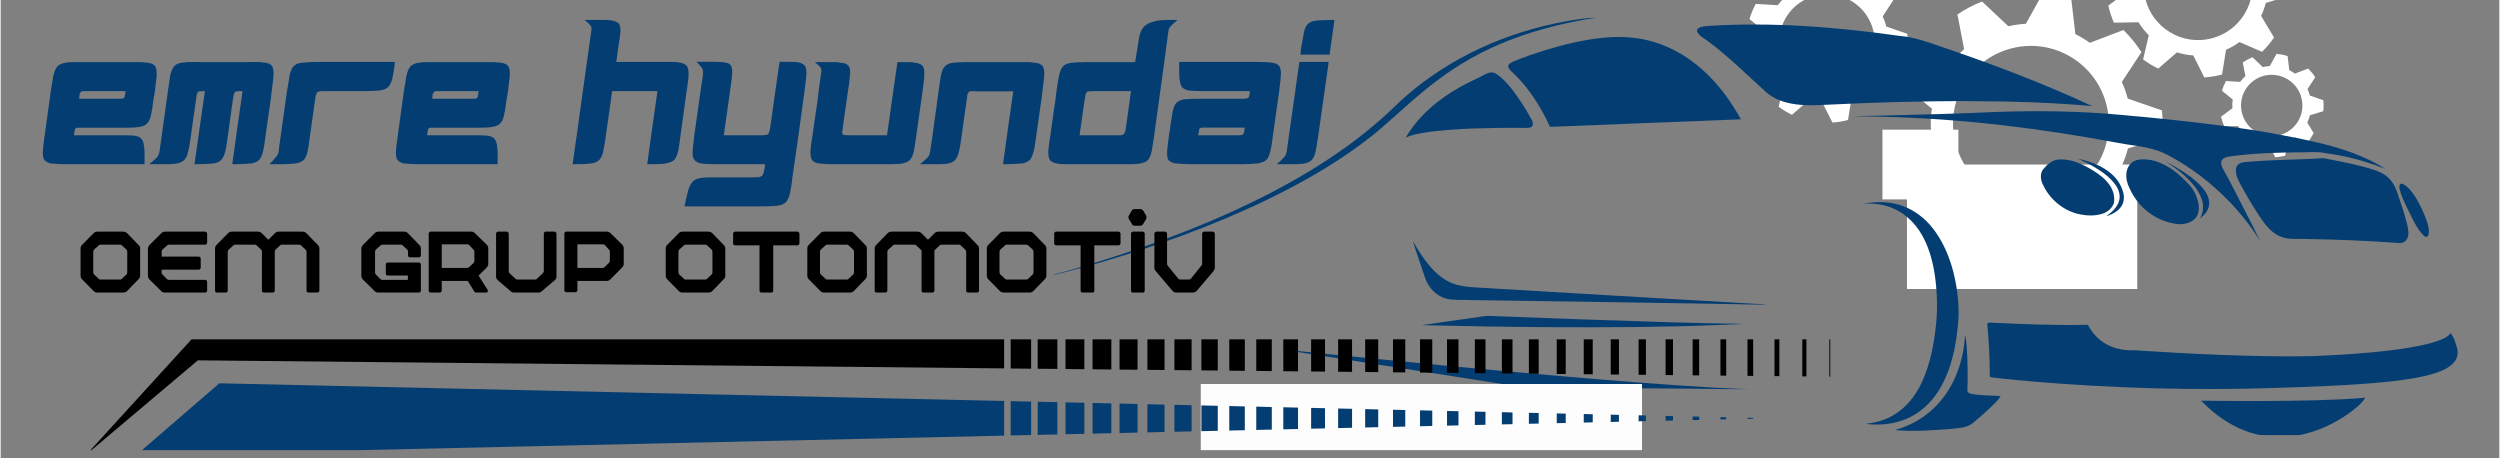 <svg xmlns="http://www.w3.org/2000/svg" xmlns:xlink="http://www.w3.org/1999/xlink" width="300" zoomAndPan="magnify" viewBox="0 0 224.88 41.25" height="55" preserveAspectRatio="xMidYMid meet" version="1.0"><rect x="0" y="0" width="224.88" height="41.25" fill="#808080" stroke="none"/><defs><g/><clipPath id="d48c26f922"><path d="M 171 0 L 195 0 L 195 23 L 171 23 Z M 171 0 " clip-rule="nonzero"/></clipPath><clipPath id="7fa783ef67"><path d="M 173.531 -25.379 L 215.426 0.004 L 195.605 32.723 L 153.711 7.344 Z M 173.531 -25.379 " clip-rule="nonzero"/></clipPath><clipPath id="6c910b4937"><path d="M 153.672 7.406 L 195.566 32.785 L 215.391 0.066 L 173.492 -25.316 Z M 153.672 7.406 " clip-rule="nonzero"/></clipPath><clipPath id="0187f39b3a"><path d="M 189 0 L 207 0 L 207 7 L 189 7 Z M 189 0 " clip-rule="nonzero"/></clipPath><clipPath id="b0a60900f7"><path d="M 173.531 -25.379 L 215.426 0.004 L 195.605 32.723 L 153.711 7.344 Z M 173.531 -25.379 " clip-rule="nonzero"/></clipPath><clipPath id="02ea31648d"><path d="M 153.672 7.406 L 195.566 32.785 L 215.391 0.066 L 173.492 -25.316 Z M 153.672 7.406 " clip-rule="nonzero"/></clipPath><clipPath id="24d2f5c0ce"><path d="M 186.402 1.523 L 200.57 10.105 L 209.035 -3.867 L 194.871 -12.449 Z M 186.402 1.523 " clip-rule="nonzero"/></clipPath><clipPath id="cad76443fd"><path d="M 199 4 L 210 4 L 210 15 L 199 15 Z M 199 4 " clip-rule="nonzero"/></clipPath><clipPath id="5610bf0c2c"><path d="M 173.531 -25.379 L 215.426 0.004 L 195.605 32.723 L 153.711 7.344 Z M 173.531 -25.379 " clip-rule="nonzero"/></clipPath><clipPath id="148b75c5a0"><path d="M 153.672 7.406 L 195.566 32.785 L 215.391 0.066 L 173.492 -25.316 Z M 153.672 7.406 " clip-rule="nonzero"/></clipPath><clipPath id="62334af394"><path d="M 197.969 11.094 L 205.949 15.926 L 210.758 7.988 L 202.781 3.152 Z M 197.969 11.094 " clip-rule="nonzero"/></clipPath><clipPath id="de114bf3e6"><path d="M 157 0 L 172 0 L 172 12 L 157 12 Z M 157 0 " clip-rule="nonzero"/></clipPath><clipPath id="0c7cc57de7"><path d="M 173.531 -25.379 L 215.426 0.004 L 195.605 32.723 L 153.711 7.344 Z M 173.531 -25.379 " clip-rule="nonzero"/></clipPath><clipPath id="94b6c415d2"><path d="M 153.672 7.406 L 195.566 32.785 L 215.391 0.066 L 173.492 -25.316 Z M 153.672 7.406 " clip-rule="nonzero"/></clipPath><clipPath id="b901ca66f4"><path d="M 171.566 14.809 L 192.293 14.809 L 192.293 26.012 L 171.566 26.012 Z M 171.566 14.809 " clip-rule="nonzero"/></clipPath><clipPath id="58322779fb"><path d="M 169.359 11.672 L 176.195 11.672 L 176.195 17.945 L 169.359 17.945 Z M 169.359 11.672 " clip-rule="nonzero"/></clipPath><clipPath id="8336f26fdb"><path d="M 94.59 1.586 L 144 1.586 L 144 25 L 94.59 25 Z M 94.59 1.586 " clip-rule="nonzero"/></clipPath><clipPath id="4cb0970691"><path d="M 178 29 L 221.289 29 L 221.289 36 L 178 36 Z M 178 29 " clip-rule="nonzero"/></clipPath><clipPath id="41e29082f7"><path d="M 198 35 L 213 35 L 213 39.156 L 198 39.156 Z M 198 35 " clip-rule="nonzero"/></clipPath><clipPath id="ab15aeeda6"><path d="M 108.008 34.559 L 147.723 34.559 L 147.723 40.512 L 108.008 40.512 Z M 108.008 34.559 " clip-rule="nonzero"/></clipPath><clipPath id="d5d786d1e9"><path d="M 12.188 34.484 L 90.32 34.484 L 90.32 40.512 L 12.188 40.512 Z M 12.188 34.484 " clip-rule="nonzero"/></clipPath><clipPath id="3f2bc2d6bd"><path d="M 110 30.539 L 112 30.539 L 112 34 L 110 34 Z M 110 30.539 " clip-rule="nonzero"/></clipPath><clipPath id="91a0281938"><path d="M 127 30.539 L 129 30.539 L 129 34 L 127 34 Z M 127 30.539 " clip-rule="nonzero"/></clipPath><clipPath id="3bc82596e9"><path d="M 113 30.539 L 115 30.539 L 115 34 L 113 34 Z M 113 30.539 " clip-rule="nonzero"/></clipPath><clipPath id="861c5b9434"><path d="M 115 30.539 L 117 30.539 L 117 34 L 115 34 Z M 115 30.539 " clip-rule="nonzero"/></clipPath><clipPath id="e9c38b2bbf"><path d="M 125 30.539 L 127 30.539 L 127 34 L 125 34 Z M 125 30.539 " clip-rule="nonzero"/></clipPath><clipPath id="b02fdaf6a1"><path d="M 120 30.539 L 122 30.539 L 122 34 L 120 34 Z M 120 30.539 " clip-rule="nonzero"/></clipPath><clipPath id="cf373061ea"><path d="M 122 30.539 L 124 30.539 L 124 34 L 122 34 Z M 122 30.539 " clip-rule="nonzero"/></clipPath><clipPath id="a8c55b0729"><path d="M 117 30.539 L 120 30.539 L 120 34 L 117 34 Z M 117 30.539 " clip-rule="nonzero"/></clipPath><clipPath id="8801403ba5"><path d="M 98 30.539 L 100 30.539 L 100 34 L 98 34 Z M 98 30.539 " clip-rule="nonzero"/></clipPath><clipPath id="0b37754e00"><path d="M 95 30.539 L 98 30.539 L 98 34 L 95 34 Z M 95 30.539 " clip-rule="nonzero"/></clipPath><clipPath id="d13e779870"><path d="M 90 30.539 L 93 30.539 L 93 34 L 90 34 Z M 90 30.539 " clip-rule="nonzero"/></clipPath><clipPath id="bf8661eb0b"><path d="M 93 30.539 L 96 30.539 L 96 34 L 93 34 Z M 93 30.539 " clip-rule="nonzero"/></clipPath><clipPath id="67297154bd"><path d="M 105 30.539 L 108 30.539 L 108 34 L 105 34 Z M 105 30.539 " clip-rule="nonzero"/></clipPath><clipPath id="b4f6b7a553"><path d="M 100 30.539 L 103 30.539 L 103 34 L 100 34 Z M 100 30.539 " clip-rule="nonzero"/></clipPath><clipPath id="2ce29f9ff6"><path d="M 108 30.539 L 110 30.539 L 110 34 L 108 34 Z M 108 30.539 " clip-rule="nonzero"/></clipPath><clipPath id="76d459e220"><path d="M 103 30.539 L 105 30.539 L 105 34 L 103 34 Z M 103 30.539 " clip-rule="nonzero"/></clipPath><clipPath id="7dad0acf54"><path d="M 140 30.539 L 141 30.539 L 141 34 L 140 34 Z M 140 30.539 " clip-rule="nonzero"/></clipPath><clipPath id="5b30f78716"><path d="M 159 30.539 L 161 30.539 L 161 34 L 159 34 Z M 159 30.539 " clip-rule="nonzero"/></clipPath><clipPath id="a5a27733d3"><path d="M 157 30.539 L 158 30.539 L 158 34 L 157 34 Z M 157 30.539 " clip-rule="nonzero"/></clipPath><clipPath id="c86cf2d4d0"><path d="M 154 30.539 L 156 30.539 L 156 34 L 154 34 Z M 154 30.539 " clip-rule="nonzero"/></clipPath><clipPath id="c86a483216"><path d="M 164.57 30.539 L 164.664 30.539 L 164.664 33.91 L 164.57 33.91 Z M 164.57 30.539 " clip-rule="nonzero"/></clipPath><clipPath id="05f1662885"><path d="M 152 30.539 L 153 30.539 L 153 34 L 152 34 Z M 152 30.539 " clip-rule="nonzero"/></clipPath><clipPath id="748a2c7559"><path d="M 7.766 30.539 L 91 30.539 L 91 40.512 L 7.766 40.512 Z M 7.766 30.539 " clip-rule="nonzero"/></clipPath><clipPath id="c43c97b379"><path d="M 162 30.539 L 163 30.539 L 163 34 L 162 34 Z M 162 30.539 " clip-rule="nonzero"/></clipPath><clipPath id="c6b5621e1d"><path d="M 132 30.539 L 134 30.539 L 134 34 L 132 34 Z M 132 30.539 " clip-rule="nonzero"/></clipPath><clipPath id="875b1d75ad"><path d="M 135 30.539 L 137 30.539 L 137 34 L 135 34 Z M 135 30.539 " clip-rule="nonzero"/></clipPath><clipPath id="7c02b0b3aa"><path d="M 137 30.539 L 139 30.539 L 139 34 L 137 34 Z M 137 30.539 " clip-rule="nonzero"/></clipPath><clipPath id="4d8ce244d9"><path d="M 130 30.539 L 132 30.539 L 132 34 L 130 34 Z M 130 30.539 " clip-rule="nonzero"/></clipPath><clipPath id="76da96d957"><path d="M 147 30.539 L 149 30.539 L 149 34 L 147 34 Z M 147 30.539 " clip-rule="nonzero"/></clipPath><clipPath id="c1203e4921"><path d="M 149 30.539 L 151 30.539 L 151 34 L 149 34 Z M 149 30.539 " clip-rule="nonzero"/></clipPath><clipPath id="ac9c79b113"><path d="M 144 30.539 L 146 30.539 L 146 34 L 144 34 Z M 144 30.539 " clip-rule="nonzero"/></clipPath><clipPath id="dd1342f68b"><path d="M 142 30.539 L 144 30.539 L 144 34 L 142 34 Z M 142 30.539 " clip-rule="nonzero"/></clipPath></defs><g clip-path="url(#d48c26f922)"><g clip-path="url(#7fa783ef67)"><g clip-path="url(#6c910b4937)"><path fill="#ffffff" d="M 186.352 5.145 C 183.043 3.141 178.73 4.199 176.723 7.508 C 174.719 10.82 175.777 15.133 179.09 17.137 C 182.398 19.145 186.711 18.086 188.715 14.773 C 190.723 11.461 189.664 7.152 186.352 5.145 Z M 190.848 15.031 L 192.516 17.82 C 192.055 18.496 191.535 19.113 190.965 19.664 L 188.055 18.406 C 187.512 18.805 186.93 19.137 186.32 19.402 L 185.812 22.586 C 185.066 22.789 184.301 22.918 183.523 22.969 L 182.098 20.133 C 181.395 20.082 180.688 19.949 180 19.73 L 177.582 21.828 C 177.242 21.664 176.906 21.48 176.578 21.281 C 176.25 21.082 175.934 20.867 175.629 20.645 L 176.367 17.531 C 175.852 17.02 175.41 16.457 175.039 15.855 L 171.863 15.906 C 171.551 15.195 171.312 14.457 171.145 13.699 L 173.73 11.773 C 173.684 11.113 173.711 10.441 173.812 9.777 L 171.348 7.777 C 171.574 7.02 171.879 6.273 172.266 5.551 L 175.508 5.742 C 175.871 5.258 176.273 4.816 176.711 4.426 L 176.109 1.297 C 176.809 0.828 177.551 0.438 178.324 0.133 L 180.691 2.363 C 181.211 2.246 181.738 2.168 182.27 2.141 L 183.828 -0.664 C 184.676 -0.586 185.52 -0.414 186.348 -0.148 L 186.723 3.07 C 186.949 3.184 187.172 3.305 187.391 3.438 C 187.605 3.566 187.816 3.707 188.02 3.855 L 191.047 2.699 C 191.668 3.309 192.207 3.977 192.672 4.691 L 190.906 7.375 C 191.129 7.859 191.305 8.359 191.438 8.875 L 194.516 9.938 C 194.602 10.766 194.598 11.609 194.508 12.445 L 191.457 13.359 C 191.312 13.926 191.109 14.488 190.848 15.031 " fill-opacity="1" fill-rule="nonzero"/></g></g></g><g clip-path="url(#0187f39b3a)"><g clip-path="url(#b0a60900f7)"><g clip-path="url(#02ea31648d)"><g clip-path="url(#24d2f5c0ce)"><path fill="#ffffff" d="M 200.305 -5.469 C 197.992 -6.867 194.984 -6.129 193.582 -3.82 C 192.184 -1.508 192.922 1.5 195.234 2.898 C 197.543 4.301 200.551 3.562 201.953 1.25 C 203.352 -1.059 202.613 -4.07 200.305 -5.469 Z M 203.438 1.43 L 204.605 3.375 C 204.281 3.848 203.918 4.277 203.523 4.664 L 201.488 3.785 C 201.113 4.062 200.707 4.297 200.281 4.48 L 199.926 6.703 C 199.406 6.844 198.871 6.934 198.328 6.969 L 197.336 4.988 C 196.844 4.957 196.352 4.863 195.867 4.711 L 194.184 6.172 C 193.945 6.059 193.711 5.93 193.48 5.793 C 193.25 5.652 193.031 5.504 192.82 5.348 L 193.332 3.176 C 192.977 2.82 192.664 2.426 192.406 2.004 L 190.191 2.039 C 189.973 1.543 189.805 1.027 189.691 0.5 L 191.496 -0.844 C 191.461 -1.305 191.48 -1.773 191.551 -2.234 L 189.832 -3.633 C 189.988 -4.16 190.203 -4.68 190.473 -5.184 L 192.734 -5.055 C 192.988 -5.391 193.27 -5.699 193.574 -5.969 L 193.152 -8.152 C 193.641 -8.48 194.16 -8.754 194.699 -8.969 L 196.352 -7.41 C 196.715 -7.492 197.082 -7.547 197.453 -7.562 L 198.543 -9.523 C 199.133 -9.469 199.723 -9.348 200.297 -9.164 L 200.562 -6.918 C 200.719 -6.84 200.875 -6.754 201.027 -6.66 C 201.18 -6.57 201.324 -6.473 201.469 -6.367 L 203.578 -7.176 C 204.012 -6.75 204.391 -6.285 204.711 -5.785 L 203.48 -3.914 C 203.637 -3.574 203.758 -3.227 203.852 -2.867 L 206 -2.125 C 206.059 -1.547 206.059 -0.957 205.992 -0.375 L 203.863 0.262 C 203.762 0.66 203.621 1.051 203.438 1.43 " fill-opacity="1" fill-rule="nonzero"/></g></g></g></g><g clip-path="url(#cad76443fd)"><g clip-path="url(#5610bf0c2c)"><g clip-path="url(#148b75c5a0)"><g clip-path="url(#62334af394)"><path fill="#ffffff" d="M 205.824 7.133 C 204.52 6.34 202.824 6.758 202.031 8.062 C 201.242 9.367 201.66 11.066 202.965 11.855 C 204.27 12.645 205.965 12.23 206.758 10.926 C 207.547 9.621 207.129 7.922 205.824 7.133 Z M 207.594 11.027 L 208.254 12.125 C 208.07 12.391 207.867 12.633 207.645 12.852 L 206.496 12.355 C 206.281 12.512 206.051 12.645 205.812 12.746 L 205.613 14.004 C 205.32 14.082 205.016 14.133 204.711 14.152 L 204.148 13.035 C 203.871 13.016 203.594 12.965 203.324 12.879 L 202.371 13.703 C 202.238 13.637 202.105 13.566 201.977 13.488 C 201.844 13.41 201.719 13.324 201.602 13.238 L 201.891 12.012 C 201.688 11.809 201.516 11.59 201.371 11.352 L 200.117 11.371 C 199.996 11.09 199.902 10.801 199.836 10.5 L 200.855 9.742 C 200.836 9.48 200.848 9.219 200.887 8.957 L 199.914 8.168 C 200.004 7.871 200.125 7.578 200.277 7.293 L 201.555 7.367 C 201.695 7.176 201.855 7.004 202.027 6.848 L 201.789 5.617 C 202.066 5.434 202.359 5.277 202.664 5.156 L 203.594 6.035 C 203.801 5.988 204.008 5.961 204.215 5.949 L 204.832 4.844 C 205.164 4.875 205.496 4.941 205.824 5.047 L 205.973 6.316 C 206.059 6.359 206.148 6.406 206.234 6.457 C 206.32 6.512 206.402 6.566 206.48 6.625 L 207.676 6.168 C 207.918 6.41 208.133 6.672 208.312 6.953 L 207.617 8.012 C 207.707 8.199 207.777 8.398 207.828 8.602 L 209.039 9.02 C 209.074 9.348 209.074 9.676 209.035 10.008 L 207.836 10.367 C 207.777 10.59 207.699 10.812 207.594 11.027 " fill-opacity="1" fill-rule="nonzero"/></g></g></g></g><g clip-path="url(#de114bf3e6)"><g clip-path="url(#0c7cc57de7)"><g clip-path="url(#94b6c415d2)"><path fill="#ffffff" d="M 166.594 0.105 C 164.562 -1.125 161.918 -0.477 160.688 1.555 C 159.457 3.586 160.109 6.227 162.137 7.457 C 164.168 8.688 166.812 8.039 168.043 6.008 C 169.273 3.977 168.621 1.336 166.594 0.105 Z M 169.348 6.168 L 170.371 7.875 C 170.09 8.289 169.77 8.668 169.422 9.004 L 167.637 8.234 C 167.301 8.477 166.945 8.684 166.574 8.844 L 166.262 10.797 C 165.805 10.922 165.332 11 164.859 11.031 L 163.984 9.293 C 163.551 9.262 163.121 9.184 162.695 9.047 L 161.215 10.332 C 161.008 10.23 160.801 10.121 160.598 9.996 C 160.398 9.875 160.203 9.746 160.016 9.605 L 160.469 7.699 C 160.156 7.387 159.883 7.039 159.656 6.672 L 157.707 6.703 C 157.52 6.266 157.371 5.812 157.27 5.348 L 158.855 4.168 C 158.824 3.762 158.84 3.352 158.902 2.945 L 157.395 1.719 C 157.531 1.254 157.719 0.797 157.953 0.355 L 159.941 0.469 C 160.164 0.172 160.414 -0.098 160.68 -0.336 L 160.312 -2.254 C 160.738 -2.543 161.195 -2.781 161.672 -2.969 L 163.121 -1.602 C 163.438 -1.676 163.762 -1.719 164.09 -1.738 L 165.047 -3.457 C 165.562 -3.41 166.082 -3.305 166.59 -3.141 L 166.82 -1.168 C 166.957 -1.102 167.094 -1.023 167.227 -0.945 C 167.363 -0.863 167.492 -0.777 167.613 -0.688 L 169.473 -1.395 C 169.852 -1.023 170.184 -0.613 170.465 -0.176 L 169.383 1.473 C 169.52 1.77 169.629 2.074 169.711 2.391 L 171.598 3.043 C 171.648 3.551 171.648 4.066 171.59 4.578 L 169.723 5.141 C 169.633 5.488 169.508 5.832 169.348 6.168 " fill-opacity="1" fill-rule="nonzero"/></g></g></g><g clip-path="url(#b901ca66f4)"><path fill="#ffffff" d="M 171.566 14.809 L 192.312 14.809 L 192.312 26.012 L 171.566 26.012 Z M 171.566 14.809 " fill-opacity="1" fill-rule="nonzero"/></g><g clip-path="url(#58322779fb)"><path fill="#ffffff" d="M 169.359 11.672 L 176.195 11.672 L 176.195 17.945 L 169.359 17.945 Z M 169.359 11.672 " fill-opacity="1" fill-rule="nonzero"/></g><g clip-path="url(#8336f26fdb)"><path fill="#043d72" d="M 140.848 1.922 C 141.762 1.77 142.68 1.602 143.605 1.59 C 140.93 2 138.289 2.652 135.762 3.629 C 133.434 4.531 131.23 5.762 129.246 7.273 C 127.395 8.656 125.738 10.27 123.98 11.766 C 122.004 13.406 119.844 14.816 117.609 16.082 C 112.816 18.773 107.691 20.828 102.48 22.543 C 100.23 23.27 97.965 23.945 95.672 24.523 C 95.336 24.602 95.004 24.719 94.656 24.738 C 95.961 24.422 97.246 24.012 98.535 23.633 C 104 21.949 109.375 19.926 114.449 17.281 C 118.031 15.41 121.465 13.211 124.477 10.5 C 125.195 9.879 125.844 9.184 126.57 8.57 C 130.594 5.086 135.629 2.867 140.848 1.922 Z M 140.848 1.922 " fill-opacity="1" fill-rule="nonzero"/></g><path fill="#043d72" d="M 153.523 2.344 C 159.316 1.965 165.133 2.414 170.871 3.227 C 172.371 3.34 173.773 3.918 175.188 4.387 C 179.613 5.906 183.992 7.574 188.238 9.547 C 184.613 9.223 180.969 9.117 177.328 9.105 C 172.98 9.086 168.629 9.215 164.285 9.43 C 163.25 9.484 162.207 9.52 161.184 9.328 C 160.371 9.18 159.57 8.871 158.934 8.332 C 157.203 6.781 155.562 5.125 153.695 3.738 C 153.371 3.484 152.969 3.309 152.738 2.957 C 152.648 2.836 152.633 2.645 152.77 2.555 C 152.984 2.398 153.266 2.375 153.523 2.344 Z M 153.523 2.344 " fill-opacity="1" fill-rule="nonzero"/><path fill="#043d72" d="M 144.246 3.398 C 145.723 3.246 147.238 3.32 148.672 3.742 C 150.574 4.285 152.293 5.383 153.691 6.773 C 154.867 7.934 155.82 9.297 156.621 10.738 C 150.895 10.969 145.168 11.18 139.441 11.418 C 138.656 9.703 137.641 8.074 136.301 6.742 C 136.078 6.508 135.773 6.324 135.676 6 C 135.66 5.746 135.938 5.641 136.125 5.547 C 137.094 5.137 138.09 4.801 139.09 4.492 C 140.773 3.98 142.492 3.57 144.246 3.398 Z M 144.246 3.398 " fill-opacity="1" fill-rule="nonzero"/><path fill="#043d72" d="M 133.039 6.977 C 133.418 6.789 133.785 6.527 134.219 6.512 C 134.555 6.547 134.809 6.793 135.059 6.992 C 135.797 7.652 136.367 8.473 136.91 9.293 C 137.211 9.762 137.5 10.238 137.766 10.73 C 137.855 10.906 137.957 11.125 137.867 11.324 C 137.734 11.527 137.461 11.504 137.25 11.512 C 135.68 11.488 134.109 11.516 132.539 11.562 C 131.039 11.629 129.531 11.711 128.047 11.953 C 127.508 12.047 126.957 12.148 126.457 12.379 C 127.602 10.422 129.387 8.922 131.352 7.832 C 131.898 7.52 132.473 7.254 133.039 6.977 Z M 133.039 6.977 " fill-opacity="1" fill-rule="nonzero"/><path fill="#043d72" d="M 169.461 10.402 C 172.891 10.316 176.32 10.227 179.75 10.07 C 183.449 9.945 187.156 9.996 190.844 10.34 C 194.031 10.617 197.215 10.957 200.387 11.375 C 202.062 11.602 203.734 11.844 205.391 12.176 C 207.844 12.652 210.324 13.137 212.629 14.145 C 213.32 14.453 213.996 14.801 214.637 15.203 C 213.332 14.699 211.992 14.27 210.613 14.008 C 210.031 13.887 209.434 13.828 208.852 13.715 C 208.184 13.656 207.52 13.719 206.852 13.711 C 204.785 13.727 202.711 13.793 200.66 14.074 C 200.391 14.117 200.082 14.164 199.914 14.402 C 199.766 14.637 199.879 14.922 199.984 15.152 C 200.695 16.406 201.332 17.699 201.992 18.98 C 202.445 19.883 202.918 20.777 203.355 21.688 C 201.559 18.824 199.082 16.398 196.211 14.621 C 195.719 14.32 195.219 14.031 194.695 13.785 C 193.988 13.461 193.219 13.281 192.453 13.16 C 190.977 12.969 189.52 12.652 188.051 12.41 C 181.043 11.195 173.941 10.484 166.832 10.473 C 167.707 10.414 168.586 10.426 169.461 10.402 Z M 169.461 10.402 " fill-opacity="1" fill-rule="nonzero"/><path fill="#043d72" d="M 186.945 14.285 C 188.055 14.52 189.172 14.922 190.023 15.695 C 190.52 16.137 190.883 16.723 191.039 17.363 C 191.145 17.785 191.09 18.262 190.828 18.617 C 190.512 19.051 190.008 19.305 189.508 19.469 C 189.965 19.117 190.438 18.723 190.633 18.16 C 190.816 17.633 190.645 17.051 190.32 16.617 C 189.816 15.926 189.102 15.43 188.375 15 C 187.914 14.73 187.438 14.492 186.945 14.285 Z M 186.945 14.285 " fill-opacity="1" fill-rule="nonzero"/><path fill="#043d72" d="M 208.277 14.281 C 208.586 14.246 208.898 14.23 209.207 14.262 C 210.672 14.559 212.152 14.812 213.574 15.281 C 213.988 15.418 214.406 15.586 214.746 15.867 C 215.199 16.227 215.488 16.746 215.676 17.285 C 216.004 18.25 216.348 19.211 216.586 20.203 C 216.684 20.629 216.793 21.102 216.57 21.504 C 216.445 21.766 216.145 21.895 215.863 21.875 C 213.066 21.664 210.262 21.555 207.457 21.508 C 206.742 21.477 206 21.578 205.305 21.336 C 204.527 21.07 203.961 20.426 203.504 19.773 C 202.754 18.684 202.086 17.539 201.465 16.371 C 201.27 15.977 201.09 15.527 201.203 15.082 C 201.289 14.758 201.641 14.613 201.945 14.594 C 204.051 14.387 206.168 14.387 208.277 14.281 Z M 208.277 14.281 " fill-opacity="1" fill-rule="nonzero"/><path fill="#043d72" d="M 185.211 14.355 C 186.305 14.27 187.34 14.762 188.258 15.309 C 188.844 15.668 189.41 16.086 189.805 16.652 C 190.129 17.117 190.293 17.703 190.191 18.262 C 190.039 18.766 189.578 19.113 189.09 19.258 C 188.465 19.441 187.797 19.418 187.164 19.297 C 185.664 19.008 184.367 17.918 183.762 16.527 C 183.574 16.109 183.543 15.586 183.844 15.211 C 184.188 14.793 184.648 14.406 185.211 14.355 Z M 185.211 14.355 " fill-opacity="1" fill-rule="nonzero"/><path fill="#043d72" d="M 192.359 14.383 C 193.441 14.199 194.527 14.625 195.406 15.234 C 195.973 15.617 196.469 16.09 196.934 16.59 C 197.355 17.023 197.625 17.59 197.773 18.172 C 197.875 18.641 197.883 19.188 197.574 19.582 C 197.211 20.043 196.586 20.191 196.027 20.18 C 194.527 20.035 193.102 19.223 192.219 18.004 C 191.895 17.566 191.637 17.082 191.441 16.578 C 191.281 16.109 191.238 15.582 191.438 15.121 C 191.598 14.742 191.953 14.457 192.359 14.383 Z M 192.359 14.383 " fill-opacity="1" fill-rule="nonzero"/><path fill="#043d72" d="M 194.875 14.547 C 195.828 15.066 196.781 15.609 197.602 16.332 C 198.016 16.707 198.414 17.125 198.633 17.648 C 198.801 18.039 198.82 18.508 198.625 18.891 C 198.477 19.207 198.215 19.445 197.945 19.656 C 198.227 19.145 198.293 18.523 198.109 17.969 C 197.82 17.082 197.168 16.375 196.492 15.762 C 195.992 15.305 195.426 14.934 194.875 14.547 Z M 194.875 14.547 " fill-opacity="1" fill-rule="nonzero"/><path fill="#043d72" d="M 215.957 16.578 C 215.984 16.562 216.039 16.535 216.066 16.52 C 216.328 16.574 216.535 16.777 216.727 16.957 C 217.281 17.547 217.664 18.27 217.992 19.004 C 218.207 19.516 218.449 20.027 218.523 20.582 C 218.547 20.82 218.57 21.105 218.395 21.293 C 218.281 21.367 218.16 21.273 218.078 21.203 C 217.359 20.496 217 19.52 216.543 18.637 C 216.305 18.125 216.047 17.613 215.914 17.059 C 215.887 16.902 215.84 16.711 215.957 16.578 Z M 215.957 16.578 " fill-opacity="1" fill-rule="nonzero"/><path fill="#043d72" d="M 167.617 18.328 C 168.832 18.113 170.113 18.121 171.273 18.574 C 172.293 18.957 173.172 19.652 173.852 20.496 C 174.695 21.551 175.262 22.805 175.637 24.094 C 176.039 25.508 176.234 26.984 176.215 28.457 C 176.137 29.77 175.965 31.078 175.617 32.348 C 175.289 33.539 174.797 34.699 174.051 35.691 C 173.391 36.562 172.516 37.281 171.5 37.703 C 170.352 38.188 169.07 38.305 167.84 38.145 C 168.91 38.043 169.969 37.695 170.836 37.043 C 171.82 36.32 172.527 35.277 173.012 34.168 C 173.641 32.723 173.953 31.164 174.137 29.609 C 174.332 28.094 174.305 26.555 174.113 25.039 C 173.949 23.793 173.645 22.543 173.062 21.418 C 172.562 20.453 171.832 19.59 170.883 19.039 C 169.906 18.453 168.746 18.258 167.617 18.328 Z M 167.617 18.328 " fill-opacity="1" fill-rule="nonzero"/><path fill="#043d72" d="M 127.094 21.699 C 127.656 22.664 128.262 23.621 129.055 24.418 C 129.516 24.875 130.051 25.266 130.66 25.5 C 131.297 25.75 131.992 25.816 132.672 25.863 C 140.922 26.367 149.172 26.832 157.422 27.316 C 157.922 27.363 158.426 27.336 158.922 27.426 C 155.016 27.34 151.105 27.301 147.199 27.23 C 142.176 27.16 137.156 27.074 132.137 27.004 C 131.488 26.973 130.828 27.035 130.188 26.898 C 129.227 26.684 128.48 25.887 128.184 24.969 C 127.824 23.879 127.434 22.797 127.094 21.699 Z M 127.094 21.699 " fill-opacity="1" fill-rule="nonzero"/><path fill="#043d72" d="M 133.012 28.531 C 133.301 28.496 133.59 28.426 133.883 28.43 C 139.332 28.645 144.781 28.84 150.227 29.004 C 152.203 29.051 154.176 29.117 156.148 29.125 C 156.371 29.129 156.59 29.148 156.809 29.18 C 156.027 29.156 155.246 29.242 154.465 29.254 C 149.512 29.457 144.555 29.469 139.602 29.445 C 135.695 29.426 131.793 29.359 127.891 29.266 C 129.594 29.008 131.305 28.777 133.012 28.531 Z M 133.012 28.531 " fill-opacity="1" fill-rule="nonzero"/><g clip-path="url(#4cb0970691)"><path fill="#043d72" d="M 178.793 29.133 C 178.84 29.016 178.973 29.035 179.074 29.035 C 181.996 29.176 184.922 29.301 187.848 29.23 C 188.305 30.133 189.086 30.875 190.043 31.223 C 190.66 31.461 191.328 31.555 191.988 31.523 C 197.27 31.859 202.562 32.133 207.859 32.059 C 209.742 31.988 211.629 31.875 213.508 31.703 C 214.965 31.559 216.426 31.387 217.863 31.082 C 218.48 30.945 219.102 30.793 219.688 30.547 C 219.992 30.414 220.312 30.262 220.496 29.973 C 220.801 30.359 220.934 30.844 221.074 31.309 C 221.199 31.746 221.117 32.25 220.812 32.598 C 220.375 33.109 219.73 33.371 219.109 33.582 C 217.809 33.992 216.453 34.172 215.105 34.328 C 211.605 34.695 208.086 34.801 204.57 34.918 C 197.301 35.156 190.02 34.941 182.773 34.328 C 181.605 34.223 180.438 34.117 179.273 33.977 C 179.184 33.953 179.035 33.965 179.02 33.844 C 179.023 32.273 178.938 30.699 178.793 29.133 Z M 178.793 29.133 " fill-opacity="1" fill-rule="nonzero"/></g><path fill="#043d72" d="M 173.695 36.996 C 175.668 35.301 176.676 32.688 176.789 30.129 C 176.965 30.836 176.957 31.57 177.004 32.293 C 177.023 33.254 177.055 34.219 177 35.18 C 177.043 35.379 177.289 35.434 177.461 35.473 C 178.301 35.598 179.148 35.586 179.996 35.652 C 179.758 36.051 179.398 36.355 179.074 36.68 C 178.574 37.16 178.051 37.617 177.512 38.062 C 176.898 38.562 176.055 38.527 175.309 38.621 C 173.707 38.734 172.094 38.855 170.488 38.707 C 171.66 38.367 172.773 37.797 173.695 36.996 Z M 173.695 36.996 " fill-opacity="1" fill-rule="nonzero"/><path fill="#043d72" d="M 115.25 31.449 C 116.734 31.566 118.211 31.754 119.695 31.891 C 126.551 32.582 133.41 33.242 140.273 33.84 C 144.867 34.234 149.461 34.613 154.062 34.879 C 155.191 34.922 156.316 35.008 157.445 35.016 C 155.625 35.043 153.801 34.992 151.977 34.98 C 147.359 34.941 142.742 34.906 138.121 34.887 C 137.789 34.879 137.461 34.895 137.129 34.871 C 129.836 33.738 122.543 32.578 115.25 31.449 Z M 115.25 31.449 " fill-opacity="1" fill-rule="nonzero"/><g clip-path="url(#41e29082f7)"><path fill="#043d72" d="M 208.531 36.02 C 209.961 35.98 211.387 35.914 212.812 35.793 C 212.566 36.242 212.152 36.555 211.77 36.879 C 209.996 38.262 207.832 39.191 205.574 39.324 C 204.133 39.406 202.676 39.121 201.375 38.504 C 200.117 37.918 199 37.059 198.043 36.062 C 201.539 36.105 205.035 36.113 208.531 36.02 Z M 208.531 36.02 " fill-opacity="1" fill-rule="nonzero"/></g><g clip-path="url(#ab15aeeda6)"><path fill="#fdfdfd" d="M 108.008 34.559 L 147.73 34.559 L 147.73 45.141 L 108.008 45.141 Z M 108.008 34.559 " fill-opacity="1" fill-rule="nonzero"/></g><path fill="#043d72" d="M 114.402 36.633 L 113.004 36.598 L 113.004 38.695 L 114.402 38.664 L 114.402 36.633 " fill-opacity="1" fill-rule="nonzero"/><path fill="#043d72" d="M 111.973 36.578 L 110.574 36.543 L 110.574 38.75 L 111.973 38.719 L 111.973 36.578 " fill-opacity="1" fill-rule="nonzero"/><path fill="#043d72" d="M 109.539 36.52 L 108.066 36.488 L 108.066 38.805 L 109.539 38.773 L 109.539 36.52 " fill-opacity="1" fill-rule="nonzero"/><path fill="#043d72" d="M 116.762 36.684 L 115.438 36.652 L 115.438 38.641 L 116.762 38.609 L 116.762 36.684 " fill-opacity="1" fill-rule="nonzero"/><path fill="#043d72" d="M 121.625 36.793 L 120.371 36.766 L 120.371 38.527 L 121.625 38.5 L 121.625 36.793 " fill-opacity="1" fill-rule="nonzero"/><path fill="#043d72" d="M 119.191 36.738 L 117.941 36.711 L 117.941 38.582 L 119.191 38.555 L 119.191 36.738 " fill-opacity="1" fill-rule="nonzero"/><path fill="#043d72" d="M 107.184 36.469 L 105.637 36.434 L 105.637 38.859 L 107.184 38.824 L 107.184 36.469 " fill-opacity="1" fill-rule="nonzero"/><path fill="#043d72" d="M 126.414 36.902 L 125.309 36.875 L 125.309 38.418 L 126.414 38.391 L 126.414 36.902 " fill-opacity="1" fill-rule="nonzero"/><path fill="#043d72" d="M 95.102 36.195 L 93.332 36.156 L 93.332 39.137 L 95.102 39.098 L 95.102 36.195 " fill-opacity="1" fill-rule="nonzero"/><path fill="#043d72" d="M 97.531 36.25 L 95.836 36.211 L 95.836 39.082 L 97.531 39.043 L 97.531 36.25 " fill-opacity="1" fill-rule="nonzero"/><path fill="#043d72" d="M 90.902 39.191 L 92.742 39.152 L 92.742 36.145 L 90.902 36.102 L 90.902 39.191 " fill-opacity="1" fill-rule="nonzero"/><path fill="#043d72" d="M 104.75 36.414 L 103.207 36.379 L 103.207 38.914 L 104.75 38.879 L 104.75 36.414 " fill-opacity="1" fill-rule="nonzero"/><path fill="#043d72" d="M 99.961 36.305 L 98.27 36.266 L 98.27 39.027 L 99.961 38.988 L 99.961 36.305 " fill-opacity="1" fill-rule="nonzero"/><path fill="#043d72" d="M 102.32 36.359 L 100.699 36.32 L 100.699 38.973 L 102.32 38.934 L 102.32 36.359 " fill-opacity="1" fill-rule="nonzero"/><path fill="#043d72" d="M 123.98 36.848 L 122.805 36.82 L 122.805 38.473 L 123.98 38.445 L 123.98 36.848 " fill-opacity="1" fill-rule="nonzero"/><path fill="#043d72" d="M 150.508 37.445 L 149.844 37.43 L 149.844 37.863 L 150.508 37.848 L 150.508 37.445 " fill-opacity="1" fill-rule="nonzero"/><path fill="#043d72" d="M 145.645 37.336 L 144.906 37.32 L 144.906 37.977 L 145.645 37.957 L 145.645 37.336 " fill-opacity="1" fill-rule="nonzero"/><path fill="#043d72" d="M 152.863 37.496 L 152.277 37.484 L 152.277 37.809 L 152.863 37.797 L 152.863 37.496 " fill-opacity="1" fill-rule="nonzero"/><path fill="#043d72" d="M 148.074 37.391 L 147.414 37.375 L 147.414 37.918 L 148.074 37.902 L 148.074 37.391 " fill-opacity="1" fill-rule="nonzero"/><g clip-path="url(#d5d786d1e9)"><path fill="#043d72" d="M 90.312 36.09 L 19.68 34.496 L 12.195 40.965 L 90.312 39.207 L 90.312 36.09 " fill-opacity="1" fill-rule="nonzero"/></g><path fill="#043d72" d="M 157.727 37.609 L 157.215 37.598 L 157.215 37.699 L 157.727 37.688 L 157.727 37.609 " fill-opacity="1" fill-rule="nonzero"/><path fill="#043d72" d="M 155.297 37.551 L 154.781 37.539 L 154.781 37.754 L 155.297 37.742 L 155.297 37.551 " fill-opacity="1" fill-rule="nonzero"/><path fill="#043d72" d="M 143.285 37.281 L 142.477 37.262 L 142.477 38.031 L 143.285 38.012 L 143.285 37.281 " fill-opacity="1" fill-rule="nonzero"/><path fill="#043d72" d="M 136.066 37.121 L 135.109 37.098 L 135.109 38.195 L 136.066 38.176 L 136.066 37.121 " fill-opacity="1" fill-rule="nonzero"/><path fill="#043d72" d="M 133.633 37.062 L 132.676 37.043 L 132.676 38.25 L 133.633 38.23 L 133.633 37.062 " fill-opacity="1" fill-rule="nonzero"/><path fill="#043d72" d="M 128.844 36.957 L 127.742 36.93 L 127.742 38.363 L 128.844 38.336 L 128.844 36.957 " fill-opacity="1" fill-rule="nonzero"/><path fill="#043d72" d="M 131.203 37.008 L 130.172 36.988 L 130.172 38.309 L 131.203 38.285 L 131.203 37.008 " fill-opacity="1" fill-rule="nonzero"/><path fill="#043d72" d="M 138.422 37.172 L 137.539 37.152 L 137.539 38.141 L 138.422 38.121 L 138.422 37.172 " fill-opacity="1" fill-rule="nonzero"/><path fill="#043d72" d="M 140.855 37.227 L 140.047 37.207 L 140.047 38.086 L 140.855 38.066 L 140.855 37.227 " fill-opacity="1" fill-rule="nonzero"/><g clip-path="url(#3f2bc2d6bd)"><path fill="#000000" d="M 111.973 30.539 L 110.574 30.539 L 110.574 33.359 L 111.973 33.375 L 111.973 30.539 " fill-opacity="1" fill-rule="nonzero"/></g><g clip-path="url(#91a0281938)"><path fill="#000000" d="M 128.844 30.539 L 127.742 30.539 L 127.742 33.531 L 128.844 33.543 L 128.844 30.539 " fill-opacity="1" fill-rule="nonzero"/></g><g clip-path="url(#3bc82596e9)"><path fill="#000000" d="M 114.402 30.539 L 113.004 30.539 L 113.004 33.383 L 114.402 33.398 L 114.402 30.539 " fill-opacity="1" fill-rule="nonzero"/></g><g clip-path="url(#861c5b9434)"><path fill="#000000" d="M 116.762 30.539 L 115.438 30.539 L 115.438 33.41 L 116.762 33.422 L 116.762 30.539 " fill-opacity="1" fill-rule="nonzero"/></g><g clip-path="url(#e9c38b2bbf)"><path fill="#000000" d="M 126.414 30.539 L 125.309 30.539 L 125.309 33.508 L 126.414 33.52 L 126.414 30.539 " fill-opacity="1" fill-rule="nonzero"/></g><g clip-path="url(#b02fdaf6a1)"><path fill="#000000" d="M 121.625 30.539 L 120.371 30.539 L 120.371 33.457 L 121.625 33.469 L 121.625 30.539 " fill-opacity="1" fill-rule="nonzero"/></g><g clip-path="url(#cf373061ea)"><path fill="#000000" d="M 123.98 30.539 L 122.805 30.539 L 122.805 33.48 L 123.98 33.492 L 123.98 30.539 " fill-opacity="1" fill-rule="nonzero"/></g><g clip-path="url(#a8c55b0729)"><path fill="#000000" d="M 119.191 30.539 L 117.941 30.539 L 117.941 33.434 L 119.191 33.445 L 119.191 30.539 " fill-opacity="1" fill-rule="nonzero"/></g><g clip-path="url(#8801403ba5)"><path fill="#000000" d="M 99.961 30.539 L 98.27 30.539 L 98.27 33.234 L 99.961 33.254 L 99.961 30.539 " fill-opacity="1" fill-rule="nonzero"/></g><g clip-path="url(#0b37754e00)"><path fill="#000000" d="M 97.531 30.539 L 95.836 30.539 L 95.836 33.211 L 97.531 33.23 L 97.531 30.539 " fill-opacity="1" fill-rule="nonzero"/></g><g clip-path="url(#d13e779870)"><path fill="#000000" d="M 90.902 33.164 L 92.742 33.18 L 92.742 30.539 L 90.902 30.539 L 90.902 33.164 " fill-opacity="1" fill-rule="nonzero"/></g><g clip-path="url(#bf8661eb0b)"><path fill="#000000" d="M 95.102 30.539 L 93.332 30.539 L 93.332 33.188 L 95.102 33.203 L 95.102 30.539 " fill-opacity="1" fill-rule="nonzero"/></g><g clip-path="url(#67297154bd)"><path fill="#000000" d="M 107.184 30.539 L 105.637 30.539 L 105.637 33.309 L 107.184 33.324 L 107.184 30.539 " fill-opacity="1" fill-rule="nonzero"/></g><g clip-path="url(#b4f6b7a553)"><path fill="#000000" d="M 102.32 30.539 L 100.699 30.539 L 100.699 33.262 L 102.32 33.277 L 102.32 30.539 " fill-opacity="1" fill-rule="nonzero"/></g><g clip-path="url(#2ce29f9ff6)"><path fill="#000000" d="M 109.539 30.539 L 108.066 30.539 L 108.066 33.336 L 109.539 33.348 L 109.539 30.539 " fill-opacity="1" fill-rule="nonzero"/></g><g clip-path="url(#76d459e220)"><path fill="#000000" d="M 104.75 30.539 L 103.207 30.539 L 103.207 33.285 L 104.75 33.301 L 104.75 30.539 " fill-opacity="1" fill-rule="nonzero"/></g><g clip-path="url(#7dad0acf54)"><path fill="#000000" d="M 140.855 30.539 L 140.047 30.539 L 140.047 33.656 L 140.855 33.664 L 140.855 30.539 " fill-opacity="1" fill-rule="nonzero"/></g><g clip-path="url(#5b30f78716)"><path fill="#000000" d="M 160.082 30.539 L 159.645 30.539 L 159.645 33.852 L 160.082 33.855 L 160.082 30.539 " fill-opacity="1" fill-rule="nonzero"/></g><g clip-path="url(#a5a27733d3)"><path fill="#000000" d="M 157.727 30.539 L 157.215 30.539 L 157.215 33.828 L 157.727 33.832 L 157.727 30.539 " fill-opacity="1" fill-rule="nonzero"/></g><g clip-path="url(#c86cf2d4d0)"><path fill="#000000" d="M 155.297 30.539 L 154.781 30.539 L 154.781 33.805 L 155.297 33.809 L 155.297 30.539 " fill-opacity="1" fill-rule="nonzero"/></g><g clip-path="url(#c86a483216)"><path fill="#000000" d="M 164.582 30.539 L 164.582 33.902 L 164.844 33.902 L 164.844 30.539 L 164.582 30.539 " fill-opacity="1" fill-rule="nonzero"/></g><g clip-path="url(#05f1662885)"><path fill="#000000" d="M 152.863 30.539 L 152.277 30.539 L 152.277 33.777 L 152.863 33.785 L 152.863 30.539 " fill-opacity="1" fill-rule="nonzero"/></g><g clip-path="url(#748a2c7559)"><path fill="#000000" d="M 90.312 30.539 L 17.18 30.539 L 7.777 40.848 L 17.746 32.43 L 90.312 33.156 L 90.312 30.539 " fill-opacity="1" fill-rule="nonzero"/></g><g clip-path="url(#c43c97b379)"><path fill="#000000" d="M 162.516 30.539 L 162.148 30.539 L 162.148 33.875 L 162.516 33.879 L 162.516 30.539 " fill-opacity="1" fill-rule="nonzero"/></g><g clip-path="url(#c6b5621e1d)"><path fill="#000000" d="M 133.633 30.539 L 132.676 30.539 L 132.676 33.582 L 133.633 33.59 L 133.633 30.539 " fill-opacity="1" fill-rule="nonzero"/></g><g clip-path="url(#875b1d75ad)"><path fill="#000000" d="M 136.066 30.539 L 135.109 30.539 L 135.109 33.605 L 136.066 33.613 L 136.066 30.539 " fill-opacity="1" fill-rule="nonzero"/></g><g clip-path="url(#7c02b0b3aa)"><path fill="#000000" d="M 138.422 30.539 L 137.539 30.539 L 137.539 33.629 L 138.422 33.641 L 138.422 30.539 " fill-opacity="1" fill-rule="nonzero"/></g><g clip-path="url(#4d8ce244d9)"><path fill="#000000" d="M 131.203 30.539 L 130.172 30.539 L 130.172 33.555 L 131.203 33.566 L 131.203 30.539 " fill-opacity="1" fill-rule="nonzero"/></g><g clip-path="url(#76da96d957)"><path fill="#000000" d="M 148.074 30.539 L 147.414 30.539 L 147.414 33.73 L 148.074 33.734 L 148.074 30.539 " fill-opacity="1" fill-rule="nonzero"/></g><g clip-path="url(#c1203e4921)"><path fill="#000000" d="M 150.508 30.539 L 149.844 30.539 L 149.844 33.754 L 150.508 33.762 L 150.508 30.539 " fill-opacity="1" fill-rule="nonzero"/></g><g clip-path="url(#ac9c79b113)"><path fill="#000000" d="M 145.645 30.539 L 144.906 30.539 L 144.906 33.703 L 145.645 33.711 L 145.645 30.539 " fill-opacity="1" fill-rule="nonzero"/></g><g clip-path="url(#dd1342f68b)"><path fill="#000000" d="M 143.285 30.539 L 142.477 30.539 L 142.477 33.68 L 143.285 33.688 L 143.285 30.539 " fill-opacity="1" fill-rule="nonzero"/></g><g fill="#043d72" fill-opacity="1"><g transform="translate(3.606, 14.78)"><g><path d="M 3.969 -9.188 L 8.016 -9.188 C 8.348 -9.188 8.625 -9.188 8.844 -9.188 C 9.07 -9.188 9.238 -9.176 9.344 -9.156 C 9.75 -9.145 10.031 -9.07 10.188 -8.938 C 10.352 -8.812 10.438 -8.555 10.438 -8.172 C 10.438 -8.129 10.438 -8.07 10.438 -8 C 10.438 -7.938 10.43 -7.867 10.422 -7.797 C 10.41 -7.68 10.391 -7.523 10.359 -7.328 C 10.336 -7.129 10.312 -6.879 10.281 -6.578 L 10.156 -5.891 C 10.062 -5.141 9.984 -4.648 9.922 -4.422 C 9.848 -4.066 9.727 -3.812 9.562 -3.656 C 9.395 -3.488 9.129 -3.383 8.766 -3.344 C 8.535 -3.301 8.094 -3.281 7.438 -3.281 L 3.266 -3.281 C 3.211 -3.281 3.16 -3.254 3.109 -3.203 C 3.086 -3.18 3.066 -3.109 3.047 -2.984 C 3.047 -2.922 3.023 -2.797 2.984 -2.609 L 7.062 -2.609 C 7.789 -2.609 8.254 -2.594 8.453 -2.562 C 8.754 -2.52 8.957 -2.426 9.062 -2.281 C 9.195 -2.145 9.281 -1.875 9.312 -1.469 C 9.332 -1.352 9.344 -1.195 9.344 -1 C 9.344 -0.812 9.344 -0.582 9.344 -0.312 L 9.344 0 L 2.344 0 C 1.969 0 1.66 -0.008 1.422 -0.031 C 1.18 -0.051 0.992 -0.066 0.859 -0.078 C 0.598 -0.148 0.41 -0.266 0.297 -0.422 C 0.223 -0.578 0.188 -0.77 0.188 -1 L 0.188 -1.156 C 0.195 -1.375 0.254 -1.859 0.359 -2.609 L 0.906 -6.578 L 1.125 -7.922 C 1.219 -8.348 1.348 -8.648 1.516 -8.828 C 1.711 -9.004 1.973 -9.109 2.297 -9.141 C 2.43 -9.172 2.641 -9.188 2.922 -9.188 C 3.203 -9.188 3.551 -9.188 3.969 -9.188 Z M 4 -6.578 C 3.82 -6.578 3.719 -6.57 3.688 -6.562 C 3.664 -6.551 3.629 -6.52 3.578 -6.469 C 3.555 -6.426 3.531 -6.375 3.5 -6.312 C 3.5 -6.258 3.484 -6.117 3.453 -5.891 L 7.281 -5.891 C 7.383 -5.91 7.461 -5.941 7.516 -5.984 C 7.547 -6.023 7.562 -6.082 7.562 -6.156 C 7.594 -6.238 7.613 -6.379 7.625 -6.578 Z M 4 -6.578 "/></g></g></g><g fill="#043d72" fill-opacity="1"><g transform="translate(13.94, 14.78)"><g><path d="M 1.109 -6.578 C 1.172 -6.953 1.219 -7.258 1.25 -7.5 C 1.289 -7.738 1.316 -7.922 1.328 -8.047 C 1.43 -8.441 1.562 -8.711 1.719 -8.859 C 1.875 -9.016 2.109 -9.109 2.422 -9.141 C 2.648 -9.18 3.023 -9.203 3.547 -9.203 C 3.609 -9.203 3.688 -9.203 3.781 -9.203 C 3.883 -9.203 4 -9.195 4.125 -9.188 L 8.203 -9.188 C 8.336 -9.195 8.453 -9.203 8.547 -9.203 C 8.641 -9.203 8.707 -9.203 8.75 -9.203 C 9.27 -9.203 9.641 -9.18 9.859 -9.141 C 10.117 -9.109 10.312 -9.023 10.438 -8.891 C 10.562 -8.754 10.625 -8.508 10.625 -8.156 C 10.625 -7.926 10.566 -7.398 10.453 -6.578 L 10.375 -5.891 L 10 -3.281 L 9.906 -2.609 C 9.82 -1.93 9.75 -1.469 9.688 -1.219 C 9.602 -0.852 9.492 -0.586 9.359 -0.422 C 9.211 -0.266 8.988 -0.148 8.688 -0.078 C 8.562 -0.066 8.348 -0.051 8.047 -0.031 C 7.754 -0.008 7.375 0 6.906 0 L 7.266 -2.609 L 7.359 -3.281 L 7.734 -5.891 L 7.828 -6.578 C 7.703 -6.578 7.594 -6.578 7.5 -6.578 C 7.414 -6.578 7.359 -6.57 7.328 -6.562 C 7.254 -6.562 7.188 -6.531 7.125 -6.469 C 7.094 -6.445 7.062 -6.367 7.031 -6.234 C 7.031 -6.18 7.008 -6.066 6.969 -5.891 L 6.609 -3.281 L 6.516 -2.609 C 6.461 -2.234 6.414 -1.914 6.375 -1.656 C 6.332 -1.406 6.289 -1.211 6.25 -1.078 C 6.176 -0.766 6.055 -0.531 5.891 -0.375 C 5.785 -0.258 5.602 -0.164 5.344 -0.094 C 5.219 -0.07 5 -0.051 4.688 -0.031 C 4.383 -0.008 3.988 0 3.5 0 L 3.875 -2.609 L 3.969 -3.281 L 4.344 -5.891 L 4.438 -6.578 C 4.207 -6.578 4.07 -6.57 4.031 -6.562 C 3.926 -6.562 3.848 -6.535 3.797 -6.484 C 3.785 -6.473 3.773 -6.445 3.766 -6.406 C 3.754 -6.363 3.734 -6.312 3.703 -6.25 C 3.703 -6.195 3.688 -6.078 3.656 -5.891 L 3.281 -3.281 L 3.188 -2.609 C 3.133 -2.191 3.082 -1.848 3.031 -1.578 C 2.977 -1.316 2.93 -1.117 2.891 -0.984 C 2.816 -0.66 2.68 -0.43 2.484 -0.297 C 2.305 -0.16 2.047 -0.07 1.703 -0.031 C 1.578 -0.02 1.398 -0.008 1.172 0 C 0.941 0 0.648 0 0.297 0 L -0.562 0 C -0.312 -0.207 -0.156 -0.344 -0.094 -0.406 C 0.039 -0.508 0.133 -0.609 0.188 -0.703 C 0.238 -0.785 0.281 -0.875 0.312 -0.969 C 0.344 -1.039 0.363 -1.148 0.375 -1.297 L 0.562 -2.609 L 0.656 -3.281 L 1.016 -5.891 Z M 1.109 -6.578 "/></g></g></g><g fill="#043d72" fill-opacity="1"><g transform="translate(24.737, 14.78)"><g><path d="M 1.031 -6.578 C 1.094 -6.941 1.145 -7.238 1.188 -7.469 C 1.227 -7.707 1.254 -7.883 1.266 -8 C 1.359 -8.414 1.488 -8.695 1.656 -8.844 C 1.801 -8.988 2.008 -9.082 2.281 -9.125 C 2.414 -9.145 2.594 -9.16 2.812 -9.172 C 3.039 -9.191 3.316 -9.203 3.641 -9.203 L 10.75 -9.203 C 10.707 -8.816 10.66 -8.492 10.609 -8.234 C 10.566 -7.984 10.531 -7.789 10.5 -7.656 C 10.395 -7.289 10.258 -7.039 10.094 -6.906 C 10 -6.82 9.883 -6.758 9.75 -6.719 C 9.613 -6.676 9.445 -6.645 9.25 -6.625 C 9.125 -6.613 8.938 -6.602 8.688 -6.594 C 8.445 -6.582 8.129 -6.578 7.734 -6.578 L 4.578 -6.578 C 4.441 -6.578 4.328 -6.578 4.234 -6.578 C 4.141 -6.578 4.07 -6.57 4.031 -6.562 C 3.926 -6.562 3.836 -6.535 3.766 -6.484 C 3.723 -6.453 3.688 -6.379 3.656 -6.266 C 3.645 -6.242 3.629 -6.195 3.609 -6.125 C 3.598 -6.051 3.582 -5.953 3.562 -5.828 L 3.109 -2.609 C 3.066 -2.242 3.023 -1.938 2.984 -1.688 C 2.953 -1.438 2.914 -1.242 2.875 -1.109 C 2.801 -0.816 2.707 -0.594 2.594 -0.438 C 2.445 -0.281 2.234 -0.164 1.953 -0.094 C 1.859 -0.082 1.738 -0.066 1.594 -0.047 C 1.445 -0.035 1.273 -0.023 1.078 -0.016 C 0.992 -0.016 0.879 -0.008 0.734 0 C 0.598 0 0.426 0 0.219 0 L -0.562 0 C -0.426 -0.133 -0.316 -0.238 -0.234 -0.312 C -0.16 -0.395 -0.109 -0.461 -0.078 -0.516 C 0.086 -0.68 0.18 -0.805 0.203 -0.891 C 0.223 -0.93 0.238 -0.973 0.25 -1.016 C 0.258 -1.055 0.27 -1.102 0.281 -1.156 C 0.301 -1.227 0.316 -1.363 0.328 -1.562 Z M 1.031 -6.578 "/></g></g></g><g fill="#043d72" fill-opacity="1"><g transform="translate(35.385, 14.78)"><g><path d="M 3.969 -9.188 L 8.016 -9.188 C 8.348 -9.188 8.625 -9.188 8.844 -9.188 C 9.07 -9.188 9.238 -9.176 9.344 -9.156 C 9.75 -9.145 10.031 -9.07 10.188 -8.938 C 10.352 -8.812 10.438 -8.555 10.438 -8.172 C 10.438 -8.129 10.438 -8.07 10.438 -8 C 10.438 -7.938 10.43 -7.867 10.422 -7.797 C 10.41 -7.68 10.391 -7.523 10.359 -7.328 C 10.336 -7.129 10.312 -6.879 10.281 -6.578 L 10.156 -5.891 C 10.062 -5.141 9.984 -4.648 9.922 -4.422 C 9.848 -4.066 9.727 -3.812 9.562 -3.656 C 9.395 -3.488 9.129 -3.383 8.766 -3.344 C 8.535 -3.301 8.094 -3.281 7.438 -3.281 L 3.266 -3.281 C 3.211 -3.281 3.16 -3.254 3.109 -3.203 C 3.086 -3.18 3.066 -3.109 3.047 -2.984 C 3.047 -2.922 3.023 -2.797 2.984 -2.609 L 7.062 -2.609 C 7.789 -2.609 8.254 -2.594 8.453 -2.562 C 8.754 -2.52 8.957 -2.426 9.062 -2.281 C 9.195 -2.145 9.281 -1.875 9.312 -1.469 C 9.332 -1.352 9.344 -1.195 9.344 -1 C 9.344 -0.812 9.344 -0.582 9.344 -0.312 L 9.344 0 L 2.344 0 C 1.969 0 1.66 -0.008 1.422 -0.031 C 1.18 -0.051 0.992 -0.066 0.859 -0.078 C 0.598 -0.148 0.41 -0.266 0.297 -0.422 C 0.223 -0.578 0.188 -0.77 0.188 -1 L 0.188 -1.156 C 0.195 -1.375 0.254 -1.859 0.359 -2.609 L 0.906 -6.578 L 1.125 -7.922 C 1.219 -8.348 1.348 -8.648 1.516 -8.828 C 1.711 -9.004 1.973 -9.109 2.297 -9.141 C 2.43 -9.172 2.641 -9.188 2.922 -9.188 C 3.203 -9.188 3.551 -9.188 3.969 -9.188 Z M 4 -6.578 C 3.82 -6.578 3.719 -6.57 3.688 -6.562 C 3.664 -6.551 3.629 -6.52 3.578 -6.469 C 3.555 -6.426 3.531 -6.375 3.5 -6.312 C 3.5 -6.258 3.484 -6.117 3.453 -5.891 L 7.281 -5.891 C 7.383 -5.91 7.461 -5.941 7.516 -5.984 C 7.547 -6.023 7.562 -6.082 7.562 -6.156 C 7.594 -6.238 7.613 -6.379 7.625 -6.578 Z M 4 -6.578 "/></g></g></g><g fill="#043d72" fill-opacity="1"><g transform="translate(45.719, 14.78)"><g/></g></g><g fill="#043d72" fill-opacity="1"><g transform="translate(51.284, 14.78)"><g><path d="M 1.266 -12.984 L 3.172 -12.984 C 3.461 -12.984 3.703 -12.953 3.891 -12.891 C 4.098 -12.848 4.25 -12.77 4.344 -12.656 C 4.445 -12.531 4.5 -12.32 4.5 -12.031 C 4.5 -12.02 4.5 -12 4.5 -11.969 C 4.5 -11.938 4.492 -11.906 4.484 -11.875 C 4.484 -11.75 4.461 -11.562 4.422 -11.312 C 4.391 -11.062 4.344 -10.75 4.281 -10.375 L 4.125 -9.203 L 8.516 -9.203 C 8.805 -9.203 9.051 -9.203 9.25 -9.203 C 9.457 -9.203 9.617 -9.188 9.734 -9.156 C 10.078 -9.125 10.316 -9.023 10.453 -8.859 C 10.566 -8.742 10.625 -8.516 10.625 -8.172 L 10.625 -8 C 10.625 -7.758 10.566 -7.285 10.453 -6.578 L 9.906 -2.609 C 9.863 -2.297 9.828 -2.023 9.797 -1.797 C 9.766 -1.578 9.738 -1.41 9.719 -1.297 C 9.645 -0.961 9.551 -0.703 9.438 -0.516 C 9.289 -0.285 8.988 -0.133 8.531 -0.062 C 8.27 -0.02 7.785 0 7.078 0 L 6.906 0 L 7.266 -2.609 L 7.828 -6.578 L 3.75 -6.578 L 3.188 -2.609 C 3.133 -2.242 3.086 -1.938 3.047 -1.688 C 3.004 -1.438 2.969 -1.242 2.938 -1.109 C 2.852 -0.754 2.727 -0.504 2.562 -0.359 C 2.375 -0.191 2.109 -0.094 1.766 -0.062 C 1.504 -0.02 1.035 0 0.359 0 L 0.188 0 L 0.562 -2.609 L 1.25 -7.562 L 1.844 -11.812 C 1.875 -11.988 1.891 -12.094 1.891 -12.125 C 1.891 -12.258 1.879 -12.348 1.859 -12.391 C 1.816 -12.461 1.738 -12.555 1.625 -12.672 C 1.602 -12.703 1.562 -12.742 1.5 -12.797 C 1.438 -12.848 1.359 -12.91 1.266 -12.984 Z M 1.266 -12.984 "/></g></g></g><g fill="#043d72" fill-opacity="1"><g transform="translate(62.1, 14.78)"><g><path d="M 0.516 -9.219 L 2.109 -9.219 C 2.566 -9.219 2.891 -9.195 3.078 -9.156 C 3.328 -9.125 3.492 -9.051 3.578 -8.938 C 3.68 -8.844 3.734 -8.648 3.734 -8.359 L 3.734 -8.141 C 3.734 -8.066 3.719 -7.898 3.688 -7.641 C 3.656 -7.379 3.609 -7.035 3.547 -6.609 L 2.984 -2.609 L 6.359 -2.609 C 6.609 -2.609 6.77 -2.625 6.844 -2.656 C 6.906 -2.664 6.953 -2.688 6.984 -2.719 C 7.035 -2.801 7.066 -2.879 7.078 -2.953 C 7.098 -2.984 7.113 -3.023 7.125 -3.078 C 7.133 -3.141 7.145 -3.207 7.156 -3.281 L 7.625 -6.609 L 8 -9.219 C 8.332 -9.219 8.602 -9.219 8.812 -9.219 C 9.031 -9.219 9.195 -9.211 9.312 -9.203 C 9.695 -9.191 9.969 -9.125 10.125 -9 C 10.312 -8.883 10.406 -8.68 10.406 -8.391 C 10.414 -8.359 10.422 -8.297 10.422 -8.203 C 10.422 -7.953 10.363 -7.422 10.25 -6.609 L 9.703 -2.609 L 9.328 0 L 9.156 1.188 C 9.125 1.52 9.086 1.797 9.047 2.016 C 9.016 2.242 8.984 2.422 8.953 2.547 C 8.879 2.891 8.766 3.164 8.609 3.375 C 8.504 3.508 8.316 3.613 8.047 3.688 C 7.785 3.758 7.156 3.797 6.156 3.797 L -0.562 3.797 C -0.469 3.398 -0.395 3.078 -0.344 2.828 C -0.289 2.586 -0.242 2.406 -0.203 2.281 C -0.055 1.844 0.129 1.555 0.359 1.422 C 0.555 1.305 0.801 1.238 1.094 1.219 C 1.207 1.195 1.363 1.188 1.562 1.188 C 1.77 1.188 2.008 1.188 2.281 1.188 L 5.484 1.188 C 5.66 1.188 5.797 1.18 5.891 1.172 C 5.992 1.172 6.07 1.172 6.125 1.172 C 6.289 1.129 6.395 1.078 6.438 1.016 C 6.52 0.93 6.566 0.82 6.578 0.688 C 6.617 0.57 6.66 0.344 6.703 0 L 2.422 0 C 1.723 0 1.242 -0.02 0.984 -0.062 C 0.617 -0.133 0.383 -0.27 0.281 -0.469 C 0.207 -0.602 0.172 -0.785 0.172 -1.016 C 0.172 -1.18 0.188 -1.395 0.219 -1.656 C 0.227 -1.75 0.242 -1.875 0.266 -2.031 C 0.285 -2.195 0.305 -2.391 0.328 -2.609 L 0.891 -6.609 L 1.078 -7.859 C 1.098 -7.961 1.109 -8.047 1.109 -8.109 C 1.109 -8.172 1.109 -8.219 1.109 -8.25 C 1.109 -8.375 1.098 -8.461 1.078 -8.516 C 1.066 -8.566 1.047 -8.617 1.016 -8.672 C 0.984 -8.723 0.938 -8.773 0.875 -8.828 C 0.844 -8.867 0.801 -8.922 0.75 -8.984 C 0.695 -9.055 0.617 -9.133 0.516 -9.219 Z M 0.516 -9.219 "/></g></g></g><g fill="#043d72" fill-opacity="1"><g transform="translate(72.693, 14.78)"><g><path d="M 0.578 -9.188 L 2.188 -9.188 C 2.32 -9.188 2.441 -9.188 2.547 -9.188 C 2.648 -9.188 2.738 -9.172 2.812 -9.141 C 3.145 -9.129 3.383 -9.062 3.531 -8.938 C 3.688 -8.82 3.766 -8.598 3.766 -8.266 C 3.766 -8.129 3.742 -7.922 3.703 -7.641 C 3.703 -7.578 3.691 -7.457 3.672 -7.281 C 3.648 -7.102 3.613 -6.867 3.562 -6.578 L 3.094 -3.266 C 3.082 -3.117 3.066 -3.008 3.047 -2.938 C 3.047 -2.895 3.047 -2.859 3.047 -2.828 C 3.055 -2.797 3.062 -2.77 3.062 -2.75 C 3.082 -2.688 3.125 -2.648 3.188 -2.641 C 3.238 -2.617 3.395 -2.609 3.656 -2.609 L 7.078 -2.609 L 7.641 -6.578 L 8.016 -9.188 C 8.41 -9.188 8.738 -9.188 9 -9.188 C 9.258 -9.188 9.441 -9.172 9.547 -9.141 C 9.953 -9.109 10.211 -8.984 10.328 -8.766 C 10.398 -8.648 10.438 -8.445 10.438 -8.156 C 10.438 -8.113 10.438 -8.062 10.438 -8 C 10.438 -7.945 10.43 -7.891 10.422 -7.828 C 10.422 -7.711 10.406 -7.551 10.375 -7.344 C 10.352 -7.145 10.32 -6.891 10.281 -6.578 L 9.719 -2.609 C 9.613 -1.859 9.535 -1.363 9.484 -1.125 C 9.398 -0.781 9.289 -0.539 9.156 -0.406 C 9.02 -0.25 8.781 -0.133 8.438 -0.062 C 8.207 -0.02 7.77 0 7.125 0 L 2.219 0 C 1.883 0 1.609 -0.008 1.391 -0.031 C 1.172 -0.051 0.992 -0.066 0.859 -0.078 C 0.566 -0.148 0.375 -0.281 0.281 -0.469 C 0.219 -0.613 0.188 -0.785 0.188 -0.984 C 0.188 -1.047 0.188 -1.102 0.188 -1.156 C 0.195 -1.219 0.203 -1.27 0.203 -1.312 C 0.211 -1.539 0.27 -1.973 0.375 -2.609 C 0.406 -2.859 0.445 -3.156 0.5 -3.5 C 0.551 -3.852 0.609 -4.25 0.672 -4.688 C 0.742 -5.145 0.801 -5.531 0.844 -5.844 C 0.883 -6.164 0.91 -6.41 0.922 -6.578 L 1.125 -8.062 C 1.145 -8.125 1.156 -8.18 1.156 -8.234 C 1.164 -8.285 1.172 -8.316 1.172 -8.328 L 1.172 -8.422 C 1.172 -8.473 1.164 -8.516 1.156 -8.547 C 1.156 -8.578 1.145 -8.602 1.125 -8.625 C 1.113 -8.695 1.062 -8.77 0.969 -8.844 C 0.914 -8.914 0.785 -9.031 0.578 -9.188 Z M 0.578 -9.188 "/></g></g></g><g fill="#043d72" fill-opacity="1"><g transform="translate(83.304, 14.78)"><g><path d="M 1.109 -6.562 C 1.16 -6.926 1.203 -7.223 1.234 -7.453 C 1.273 -7.68 1.301 -7.848 1.312 -7.953 C 1.383 -8.336 1.488 -8.602 1.625 -8.75 C 1.781 -8.957 2.031 -9.082 2.375 -9.125 C 2.625 -9.164 3.016 -9.188 3.547 -9.188 L 8.75 -9.188 C 8.926 -9.188 9.078 -9.188 9.203 -9.188 C 9.336 -9.188 9.445 -9.176 9.531 -9.156 C 9.914 -9.145 10.188 -9.078 10.344 -8.953 C 10.531 -8.828 10.625 -8.562 10.625 -8.156 C 10.625 -7.914 10.566 -7.383 10.453 -6.562 L 10.375 -5.891 L 10 -3.281 L 9.906 -2.594 C 9.852 -2.207 9.805 -1.891 9.766 -1.641 C 9.723 -1.391 9.68 -1.203 9.641 -1.078 C 9.566 -0.805 9.473 -0.586 9.359 -0.422 C 9.211 -0.266 8.988 -0.148 8.688 -0.078 C 8.562 -0.066 8.348 -0.051 8.047 -0.031 C 7.754 -0.008 7.375 0 6.906 0 L 7.266 -2.594 L 7.359 -3.281 L 7.734 -5.891 L 7.828 -6.562 L 4.438 -6.562 C 4.383 -6.57 4.336 -6.578 4.297 -6.578 C 4.266 -6.578 4.227 -6.578 4.188 -6.578 C 4.102 -6.578 4.051 -6.57 4.031 -6.562 C 3.938 -6.562 3.875 -6.547 3.844 -6.516 C 3.789 -6.461 3.742 -6.383 3.703 -6.281 C 3.703 -6.238 3.688 -6.109 3.656 -5.891 L 3.281 -3.281 L 3.188 -2.594 C 3.102 -1.938 3.031 -1.488 2.969 -1.25 C 2.926 -1.051 2.875 -0.879 2.812 -0.734 C 2.75 -0.598 2.68 -0.484 2.609 -0.391 C 2.453 -0.203 2.172 -0.082 1.766 -0.031 C 1.641 -0.02 1.453 -0.008 1.203 0 C 0.953 0 0.648 0 0.297 0 L -0.562 0 C -0.312 -0.207 -0.156 -0.344 -0.094 -0.406 C 0.051 -0.531 0.148 -0.629 0.203 -0.703 C 0.223 -0.742 0.238 -0.781 0.25 -0.812 C 0.27 -0.844 0.285 -0.875 0.297 -0.906 C 0.316 -0.969 0.344 -1.098 0.375 -1.297 L 0.562 -2.594 L 0.656 -3.281 L 1.016 -5.891 Z M 1.109 -6.562 "/></g></g></g><g fill="#043d72" fill-opacity="1"><g transform="translate(94.101, 14.78)"><g><path d="M 8.359 -11.391 C 8.398 -11.617 8.457 -11.816 8.531 -11.984 C 8.645 -12.234 8.797 -12.414 8.984 -12.531 C 9.141 -12.656 9.316 -12.742 9.516 -12.797 C 9.629 -12.836 9.742 -12.867 9.859 -12.891 C 9.984 -12.91 10.113 -12.93 10.25 -12.953 C 10.352 -12.961 10.457 -12.969 10.562 -12.969 C 10.676 -12.977 10.797 -12.984 10.922 -12.984 L 11.812 -12.984 C 11.613 -12.797 11.469 -12.664 11.375 -12.594 C 11.32 -12.539 11.273 -12.492 11.234 -12.453 C 11.203 -12.422 11.172 -12.391 11.141 -12.359 C 11.098 -12.297 11.055 -12.211 11.016 -12.109 C 11.016 -12.047 11 -11.941 10.969 -11.797 L 10.625 -9.188 L 9.812 -3.297 L 9.719 -2.609 C 9.676 -2.297 9.633 -2.023 9.594 -1.797 C 9.562 -1.578 9.535 -1.41 9.516 -1.297 C 9.441 -0.898 9.336 -0.613 9.203 -0.438 C 9.035 -0.219 8.711 -0.082 8.234 -0.031 C 8.109 -0.02 7.922 -0.008 7.672 0 C 7.43 0 7.125 0 6.75 0 L 2.578 0 C 2.266 0 2.004 0 1.797 0 C 1.586 -0.008 1.426 -0.016 1.312 -0.016 C 0.75 -0.055 0.406 -0.207 0.281 -0.469 C 0.219 -0.613 0.188 -0.789 0.188 -1 C 0.188 -1.062 0.188 -1.117 0.188 -1.172 C 0.195 -1.234 0.203 -1.297 0.203 -1.359 C 0.223 -1.586 0.281 -2.004 0.375 -2.609 C 0.406 -2.859 0.445 -3.16 0.5 -3.516 C 0.551 -3.867 0.609 -4.273 0.672 -4.734 C 0.742 -5.203 0.801 -5.586 0.844 -5.891 C 0.883 -6.191 0.91 -6.422 0.922 -6.578 C 1.023 -7.305 1.102 -7.781 1.156 -8 C 1.25 -8.414 1.379 -8.695 1.547 -8.844 C 1.691 -8.988 1.93 -9.082 2.266 -9.125 C 2.523 -9.164 2.992 -9.188 3.672 -9.188 L 8 -9.188 Z M 4.328 -6.578 C 4.285 -6.578 4.234 -6.578 4.172 -6.578 C 4.109 -6.578 4.031 -6.57 3.938 -6.562 C 3.844 -6.562 3.785 -6.555 3.766 -6.547 C 3.723 -6.547 3.68 -6.52 3.641 -6.469 C 3.598 -6.438 3.562 -6.363 3.531 -6.25 C 3.531 -6.195 3.508 -6.078 3.469 -5.891 L 3 -2.609 L 6.734 -2.609 C 6.867 -2.641 6.953 -2.676 6.984 -2.719 C 7.023 -2.758 7.055 -2.82 7.078 -2.906 C 7.109 -2.945 7.129 -3 7.141 -3.062 C 7.148 -3.133 7.16 -3.211 7.172 -3.297 L 7.625 -6.578 Z M 4.328 -6.578 "/></g></g></g><g fill="#043d72" fill-opacity="1"><g transform="translate(104.787, 14.78)"><g><path d="M 8.453 -9.203 C 8.992 -9.203 9.379 -9.18 9.609 -9.141 C 9.879 -9.109 10.062 -9.047 10.156 -8.953 C 10.344 -8.828 10.438 -8.566 10.438 -8.172 C 10.438 -8.141 10.438 -8.102 10.438 -8.062 C 10.438 -8.031 10.43 -7.984 10.422 -7.922 C 10.422 -7.805 10.406 -7.633 10.375 -7.406 C 10.352 -7.188 10.32 -6.91 10.281 -6.578 L 9.984 -4.5 L 9.719 -2.609 C 9.664 -2.172 9.613 -1.812 9.562 -1.531 C 9.508 -1.25 9.457 -1.039 9.406 -0.906 C 9.332 -0.645 9.207 -0.445 9.031 -0.312 C 8.895 -0.219 8.691 -0.141 8.422 -0.078 C 8.297 -0.066 8.082 -0.051 7.781 -0.031 C 7.488 -0.008 7.109 0 6.641 0 L 2.609 0 C 2.172 0 1.805 -0.008 1.516 -0.031 C 1.234 -0.051 1.023 -0.066 0.891 -0.078 C 0.629 -0.141 0.441 -0.234 0.328 -0.359 C 0.234 -0.492 0.188 -0.707 0.188 -1 L 0.188 -1.109 C 0.207 -1.367 0.266 -1.867 0.359 -2.609 L 0.469 -3.297 C 0.508 -3.629 0.551 -3.906 0.594 -4.125 C 0.633 -4.352 0.66 -4.523 0.672 -4.641 C 0.754 -5.066 0.875 -5.363 1.031 -5.531 C 1.207 -5.695 1.453 -5.801 1.766 -5.844 C 2.023 -5.875 2.5 -5.891 3.188 -5.891 L 7.062 -5.891 C 7.133 -5.891 7.195 -5.895 7.25 -5.906 C 7.312 -5.914 7.348 -5.922 7.359 -5.922 C 7.422 -5.93 7.477 -5.961 7.531 -6.016 C 7.562 -6.047 7.578 -6.098 7.578 -6.172 C 7.609 -6.242 7.629 -6.379 7.641 -6.578 L 3.562 -6.578 C 3.227 -6.578 2.945 -6.582 2.719 -6.594 C 2.488 -6.602 2.316 -6.613 2.203 -6.625 C 1.879 -6.676 1.648 -6.785 1.516 -6.953 C 1.41 -7.129 1.336 -7.414 1.297 -7.812 C 1.297 -7.914 1.289 -8.062 1.281 -8.25 C 1.281 -8.438 1.281 -8.648 1.281 -8.891 L 1.281 -9.203 Z M 3.531 -3.297 C 3.363 -3.297 3.27 -3.289 3.25 -3.281 C 3.207 -3.281 3.16 -3.254 3.109 -3.203 C 3.086 -3.18 3.066 -3.094 3.047 -2.938 C 3.047 -2.875 3.023 -2.766 2.984 -2.609 L 6.625 -2.609 C 6.695 -2.609 6.758 -2.613 6.812 -2.625 C 6.875 -2.633 6.91 -2.641 6.922 -2.641 C 6.992 -2.648 7.035 -2.672 7.047 -2.703 C 7.066 -2.734 7.094 -2.797 7.125 -2.891 C 7.145 -2.961 7.16 -3.098 7.172 -3.297 Z M 3.531 -3.297 "/></g></g></g><g fill="#043d72" fill-opacity="1"><g transform="translate(115.399, 14.78)"><g><path d="M 4.641 -12.984 L 4.203 -9.859 L 1.578 -9.859 L 1.625 -10.375 C 1.688 -10.727 1.738 -11.02 1.781 -11.25 C 1.82 -11.477 1.852 -11.648 1.875 -11.766 C 1.945 -12.141 2.051 -12.406 2.188 -12.562 C 2.363 -12.758 2.613 -12.879 2.938 -12.922 C 3.219 -12.961 3.785 -12.984 4.641 -12.984 Z M 1.484 -9.203 L 4.125 -9.203 L 3.188 -2.594 C 3.133 -2.25 3.086 -1.957 3.047 -1.719 C 3.016 -1.488 2.984 -1.312 2.953 -1.188 C 2.879 -0.801 2.754 -0.523 2.578 -0.359 C 2.379 -0.18 2.082 -0.07 1.688 -0.031 C 1.562 -0.02 1.383 -0.008 1.156 0 C 0.926 0 0.645 0 0.312 0 L -0.562 0 C -0.445 -0.094 -0.352 -0.172 -0.281 -0.234 C -0.219 -0.297 -0.164 -0.348 -0.125 -0.391 C 0.031 -0.547 0.129 -0.648 0.172 -0.703 C 0.234 -0.785 0.273 -0.879 0.297 -0.984 C 0.336 -1.047 0.363 -1.172 0.375 -1.359 Z M 1.484 -9.203 "/></g></g></g><g fill="#000000" fill-opacity="1"><g transform="translate(6.832, 26.331)"><g><path d="M 0.359 -1.516 L 0.359 -3.969 C 0.359 -4.094 0.398 -4.195 0.484 -4.281 L 1.531 -5.344 C 1.625 -5.438 1.738 -5.484 1.875 -5.484 L 4.188 -5.484 C 4.332 -5.484 4.453 -5.438 4.547 -5.344 L 5.578 -4.281 C 5.672 -4.195 5.719 -4.094 5.719 -3.969 L 5.719 -1.516 C 5.719 -1.398 5.672 -1.297 5.578 -1.203 L 4.547 -0.141 C 4.453 -0.047 4.332 0 4.188 0 L 1.875 0 C 1.738 0 1.625 -0.047 1.531 -0.141 L 0.484 -1.203 C 0.398 -1.297 0.359 -1.398 0.359 -1.516 Z M 1.5 -1.828 C 1.5 -1.742 1.523 -1.676 1.578 -1.625 L 1.969 -1.266 L 2.031 -1.203 C 2.051 -1.18 2.094 -1.172 2.156 -1.172 L 3.922 -1.172 C 3.961 -1.172 4 -1.18 4.031 -1.203 L 4.109 -1.266 L 4.484 -1.625 C 4.535 -1.676 4.562 -1.742 4.562 -1.828 L 4.562 -3.672 C 4.562 -3.742 4.535 -3.812 4.484 -3.875 L 4.109 -4.219 L 4.031 -4.281 C 4 -4.301 3.961 -4.312 3.922 -4.312 L 2.156 -4.312 C 2.094 -4.312 2.051 -4.301 2.031 -4.281 L 1.969 -4.219 L 1.578 -3.875 C 1.523 -3.812 1.5 -3.742 1.5 -3.672 Z M 1.5 -1.828 "/></g></g></g><g fill="#000000" fill-opacity="1"><g transform="translate(12.895, 26.331)"><g><path d="M 1.672 -3.875 C 1.617 -3.812 1.594 -3.742 1.594 -3.672 L 1.594 -3.234 L 4.938 -3.234 C 4.977 -3.234 5.016 -3.219 5.047 -3.188 C 5.086 -3.156 5.109 -3.113 5.109 -3.062 L 5.109 -2.25 C 5.109 -2.195 5.086 -2.148 5.047 -2.109 C 5.016 -2.078 4.977 -2.062 4.938 -2.062 L 1.594 -2.062 L 1.594 -1.797 C 1.594 -1.754 1.602 -1.711 1.625 -1.672 L 1.688 -1.609 L 2.047 -1.234 C 2.098 -1.172 2.164 -1.141 2.25 -1.141 L 5.516 -1.141 C 5.555 -1.141 5.594 -1.125 5.625 -1.094 C 5.664 -1.062 5.688 -1.02 5.688 -0.969 L 5.688 -0.172 C 5.688 -0.129 5.664 -0.086 5.625 -0.047 C 5.594 -0.016 5.555 0 5.516 0 L 1.875 0 C 1.75 0 1.645 -0.039 1.562 -0.125 L 0.5 -1.172 C 0.406 -1.266 0.359 -1.383 0.359 -1.531 L 0.359 -3.969 C 0.359 -4.031 0.375 -4.086 0.406 -4.141 C 0.438 -4.203 0.469 -4.25 0.5 -4.281 L 1.562 -5.344 C 1.656 -5.438 1.77 -5.484 1.906 -5.484 L 5.516 -5.484 C 5.555 -5.484 5.594 -5.461 5.625 -5.422 C 5.664 -5.391 5.688 -5.352 5.688 -5.312 L 5.688 -4.5 C 5.688 -4.445 5.664 -4.398 5.625 -4.359 C 5.594 -4.328 5.555 -4.312 5.516 -4.312 L 2.234 -4.312 C 2.18 -4.312 2.125 -4.281 2.062 -4.219 Z M 1.672 -3.875 "/></g></g></g><g fill="#000000" fill-opacity="1"><g transform="translate(18.935, 26.331)"><g><path d="M 9.609 -4.281 C 9.703 -4.195 9.75 -4.094 9.75 -3.969 L 9.75 -0.172 C 9.75 -0.129 9.727 -0.086 9.688 -0.047 C 9.656 -0.016 9.613 0 9.562 0 L 8.781 0 C 8.727 0 8.68 -0.016 8.641 -0.047 C 8.609 -0.086 8.594 -0.129 8.594 -0.172 L 8.594 -3.656 C 8.594 -3.738 8.566 -3.805 8.516 -3.859 L 8.062 -4.281 C 8.031 -4.301 7.992 -4.312 7.953 -4.312 L 6.375 -4.312 C 6.332 -4.312 6.289 -4.301 6.25 -4.281 L 5.812 -3.875 C 5.781 -3.844 5.754 -3.805 5.734 -3.766 L 5.734 -0.172 C 5.734 -0.129 5.711 -0.086 5.672 -0.047 C 5.641 -0.016 5.602 0 5.562 0 L 4.75 0 C 4.707 0 4.664 -0.016 4.625 -0.047 C 4.594 -0.086 4.578 -0.129 4.578 -0.172 L 4.578 -3.766 C 4.555 -3.805 4.531 -3.844 4.5 -3.875 L 4.062 -4.281 C 4.031 -4.301 3.988 -4.312 3.938 -4.312 L 2.172 -4.312 C 2.129 -4.312 2.086 -4.301 2.047 -4.281 L 1.578 -3.859 C 1.523 -3.805 1.5 -3.738 1.5 -3.656 L 1.5 -0.172 C 1.5 -0.129 1.477 -0.086 1.438 -0.047 C 1.406 -0.016 1.367 0 1.328 0 L 0.531 0 C 0.488 0 0.445 -0.016 0.406 -0.047 C 0.375 -0.086 0.359 -0.129 0.359 -0.172 L 0.359 -3.969 C 0.359 -4.031 0.367 -4.086 0.391 -4.141 C 0.422 -4.191 0.453 -4.238 0.484 -4.281 L 1.531 -5.344 C 1.625 -5.438 1.738 -5.484 1.875 -5.484 L 4.203 -5.484 C 4.348 -5.484 4.469 -5.438 4.562 -5.344 L 5.156 -4.75 L 5.75 -5.344 C 5.844 -5.438 5.961 -5.484 6.109 -5.484 L 8.219 -5.484 C 8.375 -5.484 8.492 -5.438 8.578 -5.344 Z M 9.609 -4.281 "/></g></g></g><g fill="#000000" fill-opacity="1"><g transform="translate(29.029, 26.331)"><g/></g></g><g fill="#000000" fill-opacity="1"><g transform="translate(32.102, 26.331)"><g><path d="M 4.75 -3.172 C 4.695 -3.172 4.648 -3.188 4.609 -3.219 C 4.578 -3.258 4.562 -3.301 4.562 -3.344 L 4.562 -3.672 C 4.562 -3.754 4.535 -3.82 4.484 -3.875 L 4.109 -4.219 C 4.047 -4.281 3.984 -4.312 3.922 -4.312 L 2.234 -4.312 C 2.18 -4.312 2.125 -4.281 2.062 -4.219 L 1.672 -3.875 C 1.617 -3.812 1.594 -3.742 1.594 -3.672 L 1.594 -1.797 C 1.594 -1.754 1.602 -1.711 1.625 -1.672 L 1.688 -1.609 L 2.047 -1.234 C 2.098 -1.172 2.164 -1.141 2.25 -1.141 L 4.547 -1.141 L 4.547 -1.531 L 2.734 -1.531 C 2.68 -1.531 2.641 -1.547 2.609 -1.578 C 2.578 -1.617 2.562 -1.664 2.562 -1.719 L 2.562 -2.531 C 2.562 -2.582 2.578 -2.625 2.609 -2.656 C 2.641 -2.688 2.68 -2.703 2.734 -2.703 L 5.531 -2.703 C 5.582 -2.703 5.625 -2.688 5.656 -2.656 C 5.695 -2.625 5.719 -2.582 5.719 -2.531 L 5.719 -0.172 C 5.719 -0.129 5.695 -0.086 5.656 -0.047 C 5.625 -0.016 5.582 0 5.531 0 L 1.875 0 C 1.75 0 1.645 -0.039 1.562 -0.125 L 0.5 -1.172 C 0.406 -1.266 0.359 -1.383 0.359 -1.531 L 0.359 -3.969 C 0.359 -4.031 0.375 -4.086 0.406 -4.141 C 0.438 -4.203 0.469 -4.25 0.5 -4.281 L 1.562 -5.344 C 1.656 -5.438 1.77 -5.484 1.906 -5.484 L 4.188 -5.484 C 4.332 -5.484 4.453 -5.438 4.547 -5.344 L 5.578 -4.281 C 5.672 -4.195 5.719 -4.094 5.719 -3.969 L 5.719 -3.344 C 5.719 -3.301 5.695 -3.258 5.656 -3.219 C 5.625 -3.188 5.582 -3.172 5.531 -3.172 Z M 4.75 -3.172 "/></g></g></g><g fill="#000000" fill-opacity="1"><g transform="translate(38.165, 26.331)"><g><path d="M 5.719 -2.562 C 5.719 -2.5 5.703 -2.441 5.672 -2.391 C 5.641 -2.336 5.609 -2.289 5.578 -2.25 L 4.844 -1.531 L 5.656 -0.25 C 5.695 -0.195 5.703 -0.141 5.672 -0.078 C 5.641 -0.023 5.586 0 5.516 0 L 4.625 0 C 4.551 0 4.492 -0.035 4.453 -0.109 L 3.875 -1.047 L 1.531 -1.047 L 1.531 -0.172 C 1.531 -0.129 1.508 -0.086 1.469 -0.047 C 1.438 -0.016 1.395 0 1.344 0 L 0.531 0 C 0.488 0 0.445 -0.016 0.406 -0.047 C 0.375 -0.086 0.359 -0.129 0.359 -0.172 L 0.359 -5.312 C 0.359 -5.352 0.375 -5.391 0.406 -5.422 C 0.445 -5.461 0.488 -5.484 0.531 -5.484 L 4.203 -5.484 C 4.316 -5.484 4.414 -5.441 4.5 -5.359 L 5.578 -4.312 C 5.672 -4.219 5.719 -4.102 5.719 -3.969 Z M 1.531 -4.344 L 1.531 -2.219 L 3.828 -2.219 C 3.891 -2.219 3.953 -2.25 4.016 -2.312 L 4.391 -2.656 C 4.441 -2.719 4.469 -2.785 4.469 -2.859 L 4.469 -3.688 C 4.469 -3.738 4.457 -3.781 4.438 -3.812 L 4.375 -3.875 L 4.016 -4.266 C 3.961 -4.316 3.898 -4.344 3.828 -4.344 Z M 1.531 -4.344 "/></g></g></g><g fill="#000000" fill-opacity="1"><g transform="translate(44.228, 26.331)"><g><path d="M 0.359 -5.312 C 0.359 -5.352 0.375 -5.391 0.406 -5.422 C 0.445 -5.461 0.488 -5.484 0.531 -5.484 L 1.328 -5.484 C 1.367 -5.484 1.406 -5.461 1.438 -5.422 C 1.477 -5.391 1.5 -5.352 1.5 -5.312 L 1.5 -1.938 C 1.5 -1.863 1.523 -1.797 1.578 -1.734 L 2.156 -1.203 C 2.176 -1.18 2.211 -1.172 2.266 -1.172 L 3.875 -1.172 C 3.926 -1.172 3.969 -1.18 4 -1.203 L 4.562 -1.734 C 4.625 -1.797 4.656 -1.863 4.656 -1.938 L 4.656 -5.312 C 4.656 -5.352 4.672 -5.391 4.703 -5.422 C 4.734 -5.461 4.773 -5.484 4.828 -5.484 L 5.625 -5.484 C 5.664 -5.484 5.703 -5.461 5.734 -5.422 C 5.773 -5.391 5.797 -5.352 5.797 -5.312 L 5.797 -1.453 C 5.797 -1.328 5.754 -1.223 5.672 -1.141 L 4.5 -0.141 C 4.445 -0.098 4.395 -0.062 4.344 -0.031 C 4.289 -0.008 4.227 0 4.156 0 L 2 0 C 1.914 0 1.848 -0.008 1.797 -0.031 C 1.754 -0.062 1.703 -0.098 1.641 -0.141 L 0.484 -1.141 C 0.398 -1.223 0.359 -1.328 0.359 -1.453 Z M 0.359 -5.312 "/></g></g></g><g fill="#000000" fill-opacity="1"><g transform="translate(50.374, 26.331)"><g><path d="M 5.562 -4.312 C 5.656 -4.219 5.703 -4.102 5.703 -3.969 L 5.703 -2.562 C 5.703 -2.508 5.688 -2.453 5.656 -2.391 C 5.633 -2.336 5.602 -2.297 5.562 -2.266 L 4.5 -1.188 C 4.406 -1.094 4.289 -1.047 4.156 -1.047 L 1.531 -1.047 L 1.531 -0.219 C 1.531 -0.164 1.508 -0.117 1.469 -0.078 C 1.438 -0.047 1.395 -0.031 1.344 -0.031 L 0.531 -0.031 C 0.488 -0.031 0.445 -0.047 0.406 -0.078 C 0.375 -0.117 0.359 -0.164 0.359 -0.219 L 0.359 -5.312 C 0.359 -5.352 0.375 -5.391 0.406 -5.422 C 0.445 -5.461 0.488 -5.484 0.531 -5.484 L 4.188 -5.484 C 4.301 -5.484 4.406 -5.441 4.5 -5.359 Z M 4.453 -2.875 L 4.453 -3.688 C 4.453 -3.738 4.441 -3.781 4.422 -3.812 L 4.359 -3.875 L 4.016 -4.266 C 3.953 -4.316 3.883 -4.344 3.812 -4.344 L 1.531 -4.344 L 1.531 -2.219 L 3.828 -2.219 C 3.879 -2.219 3.938 -2.25 4 -2.312 L 4.375 -2.672 C 4.426 -2.723 4.453 -2.789 4.453 -2.875 Z M 4.453 -2.875 "/></g></g></g><g fill="#000000" fill-opacity="1"><g transform="translate(56.425, 26.331)"><g/></g></g><g fill="#000000" fill-opacity="1"><g transform="translate(59.498, 26.331)"><g><path d="M 0.359 -1.516 L 0.359 -3.969 C 0.359 -4.094 0.398 -4.195 0.484 -4.281 L 1.531 -5.344 C 1.625 -5.438 1.738 -5.484 1.875 -5.484 L 4.188 -5.484 C 4.332 -5.484 4.453 -5.438 4.547 -5.344 L 5.578 -4.281 C 5.672 -4.195 5.719 -4.094 5.719 -3.969 L 5.719 -1.516 C 5.719 -1.398 5.672 -1.297 5.578 -1.203 L 4.547 -0.141 C 4.453 -0.047 4.332 0 4.188 0 L 1.875 0 C 1.738 0 1.625 -0.047 1.531 -0.141 L 0.484 -1.203 C 0.398 -1.297 0.359 -1.398 0.359 -1.516 Z M 1.5 -1.828 C 1.5 -1.742 1.523 -1.676 1.578 -1.625 L 1.969 -1.266 L 2.031 -1.203 C 2.051 -1.18 2.094 -1.172 2.156 -1.172 L 3.922 -1.172 C 3.961 -1.172 4 -1.18 4.031 -1.203 L 4.109 -1.266 L 4.484 -1.625 C 4.535 -1.676 4.562 -1.742 4.562 -1.828 L 4.562 -3.672 C 4.562 -3.742 4.535 -3.812 4.484 -3.875 L 4.109 -4.219 L 4.031 -4.281 C 4 -4.301 3.961 -4.312 3.922 -4.312 L 2.156 -4.312 C 2.094 -4.312 2.051 -4.301 2.031 -4.281 L 1.969 -4.219 L 1.578 -3.875 C 1.523 -3.812 1.5 -3.742 1.5 -3.672 Z M 1.5 -1.828 "/></g></g></g><g fill="#000000" fill-opacity="1"><g transform="translate(65.562, 26.331)"><g><path d="M 6.156 -5.484 C 6.195 -5.484 6.234 -5.461 6.266 -5.422 C 6.305 -5.391 6.328 -5.352 6.328 -5.312 L 6.328 -4.422 C 6.328 -4.379 6.305 -4.336 6.266 -4.297 C 6.234 -4.266 6.195 -4.25 6.156 -4.25 L 3.969 -4.25 L 3.969 -0.172 C 3.969 -0.129 3.953 -0.086 3.922 -0.047 C 3.891 -0.016 3.848 0 3.797 0 L 2.906 0 C 2.863 0 2.82 -0.016 2.781 -0.047 C 2.75 -0.086 2.734 -0.129 2.734 -0.172 L 2.734 -4.25 L 0.531 -4.25 C 0.488 -4.25 0.445 -4.266 0.406 -4.297 C 0.375 -4.336 0.359 -4.379 0.359 -4.422 L 0.359 -5.312 C 0.359 -5.352 0.375 -5.391 0.406 -5.422 C 0.445 -5.461 0.488 -5.484 0.531 -5.484 Z M 6.156 -5.484 "/></g></g></g><g fill="#000000" fill-opacity="1"><g transform="translate(72.239, 26.331)"><g><path d="M 0.359 -1.516 L 0.359 -3.969 C 0.359 -4.094 0.398 -4.195 0.484 -4.281 L 1.531 -5.344 C 1.625 -5.438 1.738 -5.484 1.875 -5.484 L 4.188 -5.484 C 4.332 -5.484 4.453 -5.438 4.547 -5.344 L 5.578 -4.281 C 5.672 -4.195 5.719 -4.094 5.719 -3.969 L 5.719 -1.516 C 5.719 -1.398 5.672 -1.297 5.578 -1.203 L 4.547 -0.141 C 4.453 -0.047 4.332 0 4.188 0 L 1.875 0 C 1.738 0 1.625 -0.047 1.531 -0.141 L 0.484 -1.203 C 0.398 -1.297 0.359 -1.398 0.359 -1.516 Z M 1.5 -1.828 C 1.5 -1.742 1.523 -1.676 1.578 -1.625 L 1.969 -1.266 L 2.031 -1.203 C 2.051 -1.18 2.094 -1.172 2.156 -1.172 L 3.922 -1.172 C 3.961 -1.172 4 -1.18 4.031 -1.203 L 4.109 -1.266 L 4.484 -1.625 C 4.535 -1.676 4.562 -1.742 4.562 -1.828 L 4.562 -3.672 C 4.562 -3.742 4.535 -3.812 4.484 -3.875 L 4.109 -4.219 L 4.031 -4.281 C 4 -4.301 3.961 -4.312 3.922 -4.312 L 2.156 -4.312 C 2.094 -4.312 2.051 -4.301 2.031 -4.281 L 1.969 -4.219 L 1.578 -3.875 C 1.523 -3.812 1.5 -3.742 1.5 -3.672 Z M 1.5 -1.828 "/></g></g></g><g fill="#000000" fill-opacity="1"><g transform="translate(78.303, 26.331)"><g><path d="M 9.609 -4.281 C 9.703 -4.195 9.75 -4.094 9.75 -3.969 L 9.75 -0.172 C 9.75 -0.129 9.727 -0.086 9.688 -0.047 C 9.656 -0.016 9.613 0 9.562 0 L 8.781 0 C 8.727 0 8.68 -0.016 8.641 -0.047 C 8.609 -0.086 8.594 -0.129 8.594 -0.172 L 8.594 -3.656 C 8.594 -3.738 8.566 -3.805 8.516 -3.859 L 8.062 -4.281 C 8.031 -4.301 7.992 -4.312 7.953 -4.312 L 6.375 -4.312 C 6.332 -4.312 6.289 -4.301 6.25 -4.281 L 5.812 -3.875 C 5.781 -3.844 5.754 -3.805 5.734 -3.766 L 5.734 -0.172 C 5.734 -0.129 5.711 -0.086 5.672 -0.047 C 5.641 -0.016 5.602 0 5.562 0 L 4.75 0 C 4.707 0 4.664 -0.016 4.625 -0.047 C 4.594 -0.086 4.578 -0.129 4.578 -0.172 L 4.578 -3.766 C 4.555 -3.805 4.531 -3.844 4.5 -3.875 L 4.062 -4.281 C 4.031 -4.301 3.988 -4.312 3.938 -4.312 L 2.172 -4.312 C 2.129 -4.312 2.086 -4.301 2.047 -4.281 L 1.578 -3.859 C 1.523 -3.805 1.5 -3.738 1.5 -3.656 L 1.5 -0.172 C 1.5 -0.129 1.477 -0.086 1.438 -0.047 C 1.406 -0.016 1.367 0 1.328 0 L 0.531 0 C 0.488 0 0.445 -0.016 0.406 -0.047 C 0.375 -0.086 0.359 -0.129 0.359 -0.172 L 0.359 -3.969 C 0.359 -4.031 0.367 -4.086 0.391 -4.141 C 0.422 -4.191 0.453 -4.238 0.484 -4.281 L 1.531 -5.344 C 1.625 -5.438 1.738 -5.484 1.875 -5.484 L 4.203 -5.484 C 4.348 -5.484 4.469 -5.438 4.562 -5.344 L 5.156 -4.75 L 5.75 -5.344 C 5.844 -5.438 5.961 -5.484 6.109 -5.484 L 8.219 -5.484 C 8.375 -5.484 8.492 -5.438 8.578 -5.344 Z M 9.609 -4.281 "/></g></g></g><g fill="#000000" fill-opacity="1"><g transform="translate(88.396, 26.331)"><g><path d="M 0.359 -1.516 L 0.359 -3.969 C 0.359 -4.094 0.398 -4.195 0.484 -4.281 L 1.531 -5.344 C 1.625 -5.438 1.738 -5.484 1.875 -5.484 L 4.188 -5.484 C 4.332 -5.484 4.453 -5.438 4.547 -5.344 L 5.578 -4.281 C 5.672 -4.195 5.719 -4.094 5.719 -3.969 L 5.719 -1.516 C 5.719 -1.398 5.672 -1.297 5.578 -1.203 L 4.547 -0.141 C 4.453 -0.047 4.332 0 4.188 0 L 1.875 0 C 1.738 0 1.625 -0.047 1.531 -0.141 L 0.484 -1.203 C 0.398 -1.297 0.359 -1.398 0.359 -1.516 Z M 1.5 -1.828 C 1.5 -1.742 1.523 -1.676 1.578 -1.625 L 1.969 -1.266 L 2.031 -1.203 C 2.051 -1.18 2.094 -1.172 2.156 -1.172 L 3.922 -1.172 C 3.961 -1.172 4 -1.18 4.031 -1.203 L 4.109 -1.266 L 4.484 -1.625 C 4.535 -1.676 4.562 -1.742 4.562 -1.828 L 4.562 -3.672 C 4.562 -3.742 4.535 -3.812 4.484 -3.875 L 4.109 -4.219 L 4.031 -4.281 C 4 -4.301 3.961 -4.312 3.922 -4.312 L 2.156 -4.312 C 2.094 -4.312 2.051 -4.301 2.031 -4.281 L 1.969 -4.219 L 1.578 -3.875 C 1.523 -3.812 1.5 -3.742 1.5 -3.672 Z M 1.5 -1.828 "/></g></g></g><g fill="#000000" fill-opacity="1"><g transform="translate(94.459, 26.331)"><g><path d="M 6.156 -5.484 C 6.195 -5.484 6.234 -5.461 6.266 -5.422 C 6.305 -5.391 6.328 -5.352 6.328 -5.312 L 6.328 -4.422 C 6.328 -4.379 6.305 -4.336 6.266 -4.297 C 6.234 -4.266 6.195 -4.25 6.156 -4.25 L 3.969 -4.25 L 3.969 -0.172 C 3.969 -0.129 3.953 -0.086 3.922 -0.047 C 3.891 -0.016 3.848 0 3.797 0 L 2.906 0 C 2.863 0 2.82 -0.016 2.781 -0.047 C 2.75 -0.086 2.734 -0.129 2.734 -0.172 L 2.734 -4.25 L 0.531 -4.25 C 0.488 -4.25 0.445 -4.266 0.406 -4.297 C 0.375 -4.336 0.359 -4.379 0.359 -4.422 L 0.359 -5.312 C 0.359 -5.352 0.375 -5.391 0.406 -5.422 C 0.445 -5.461 0.488 -5.484 0.531 -5.484 Z M 6.156 -5.484 "/></g></g></g><g fill="#000000" fill-opacity="1"><g transform="translate(101.137, 26.331)"><g><path d="M 0.938 -6.016 L 1.422 -6.016 C 1.492 -6.016 1.547 -6.031 1.578 -6.062 C 1.641 -6.094 1.68 -6.141 1.703 -6.203 L 1.953 -6.609 C 1.973 -6.648 1.984 -6.703 1.984 -6.766 C 1.984 -6.848 1.973 -6.906 1.953 -6.938 L 1.703 -7.359 C 1.68 -7.41 1.641 -7.445 1.578 -7.469 C 1.547 -7.5 1.492 -7.516 1.422 -7.516 L 0.938 -7.516 C 0.875 -7.516 0.812 -7.5 0.75 -7.469 C 0.719 -7.469 0.695 -7.453 0.688 -7.422 C 0.676 -7.398 0.664 -7.379 0.656 -7.359 L 0.406 -6.938 C 0.375 -6.883 0.359 -6.828 0.359 -6.766 C 0.359 -6.711 0.375 -6.66 0.406 -6.609 L 0.656 -6.203 C 0.688 -6.129 0.719 -6.082 0.75 -6.062 C 0.812 -6.031 0.875 -6.016 0.938 -6.016 Z M 0.766 0 C 0.723 0 0.68 -0.016 0.641 -0.047 C 0.609 -0.086 0.594 -0.129 0.594 -0.172 L 0.594 -5.312 C 0.594 -5.352 0.609 -5.391 0.641 -5.422 C 0.68 -5.461 0.723 -5.484 0.766 -5.484 L 1.656 -5.484 C 1.707 -5.484 1.75 -5.461 1.781 -5.422 C 1.812 -5.391 1.828 -5.352 1.828 -5.312 L 1.828 -0.172 C 1.828 -0.129 1.812 -0.086 1.781 -0.047 C 1.75 -0.016 1.707 0 1.656 0 Z M 0.766 0 "/></g></g></g><g fill="#000000" fill-opacity="1"><g transform="translate(103.477, 26.331)"><g><path d="M 5.625 -5.484 C 5.664 -5.484 5.703 -5.461 5.734 -5.422 C 5.773 -5.391 5.797 -5.352 5.797 -5.312 L 5.797 -2.219 C 5.797 -2.164 5.781 -2.113 5.75 -2.062 C 5.727 -2.008 5.703 -1.961 5.672 -1.922 L 4.156 -0.141 C 4.062 -0.047 3.941 0 3.797 0 L 2.359 0 C 2.203 0 2.082 -0.047 2 -0.141 L 0.484 -1.922 C 0.453 -1.961 0.422 -2.008 0.391 -2.062 C 0.367 -2.113 0.359 -2.164 0.359 -2.219 L 0.359 -5.312 C 0.359 -5.352 0.375 -5.391 0.406 -5.422 C 0.445 -5.461 0.488 -5.484 0.531 -5.484 L 1.328 -5.484 C 1.367 -5.484 1.406 -5.461 1.438 -5.422 C 1.477 -5.391 1.5 -5.352 1.5 -5.312 L 1.5 -2.594 C 1.5 -2.551 1.504 -2.516 1.516 -2.484 C 1.535 -2.461 1.555 -2.43 1.578 -2.391 L 2.5 -1.266 L 2.562 -1.203 C 2.594 -1.18 2.633 -1.172 2.688 -1.172 L 3.469 -1.172 C 3.508 -1.172 3.547 -1.18 3.578 -1.203 L 3.656 -1.266 L 4.562 -2.391 C 4.582 -2.43 4.602 -2.461 4.625 -2.484 C 4.645 -2.516 4.656 -2.551 4.656 -2.594 L 4.656 -5.312 C 4.656 -5.352 4.672 -5.391 4.703 -5.422 C 4.734 -5.461 4.773 -5.484 4.828 -5.484 Z M 5.625 -5.484 "/></g></g></g></svg>